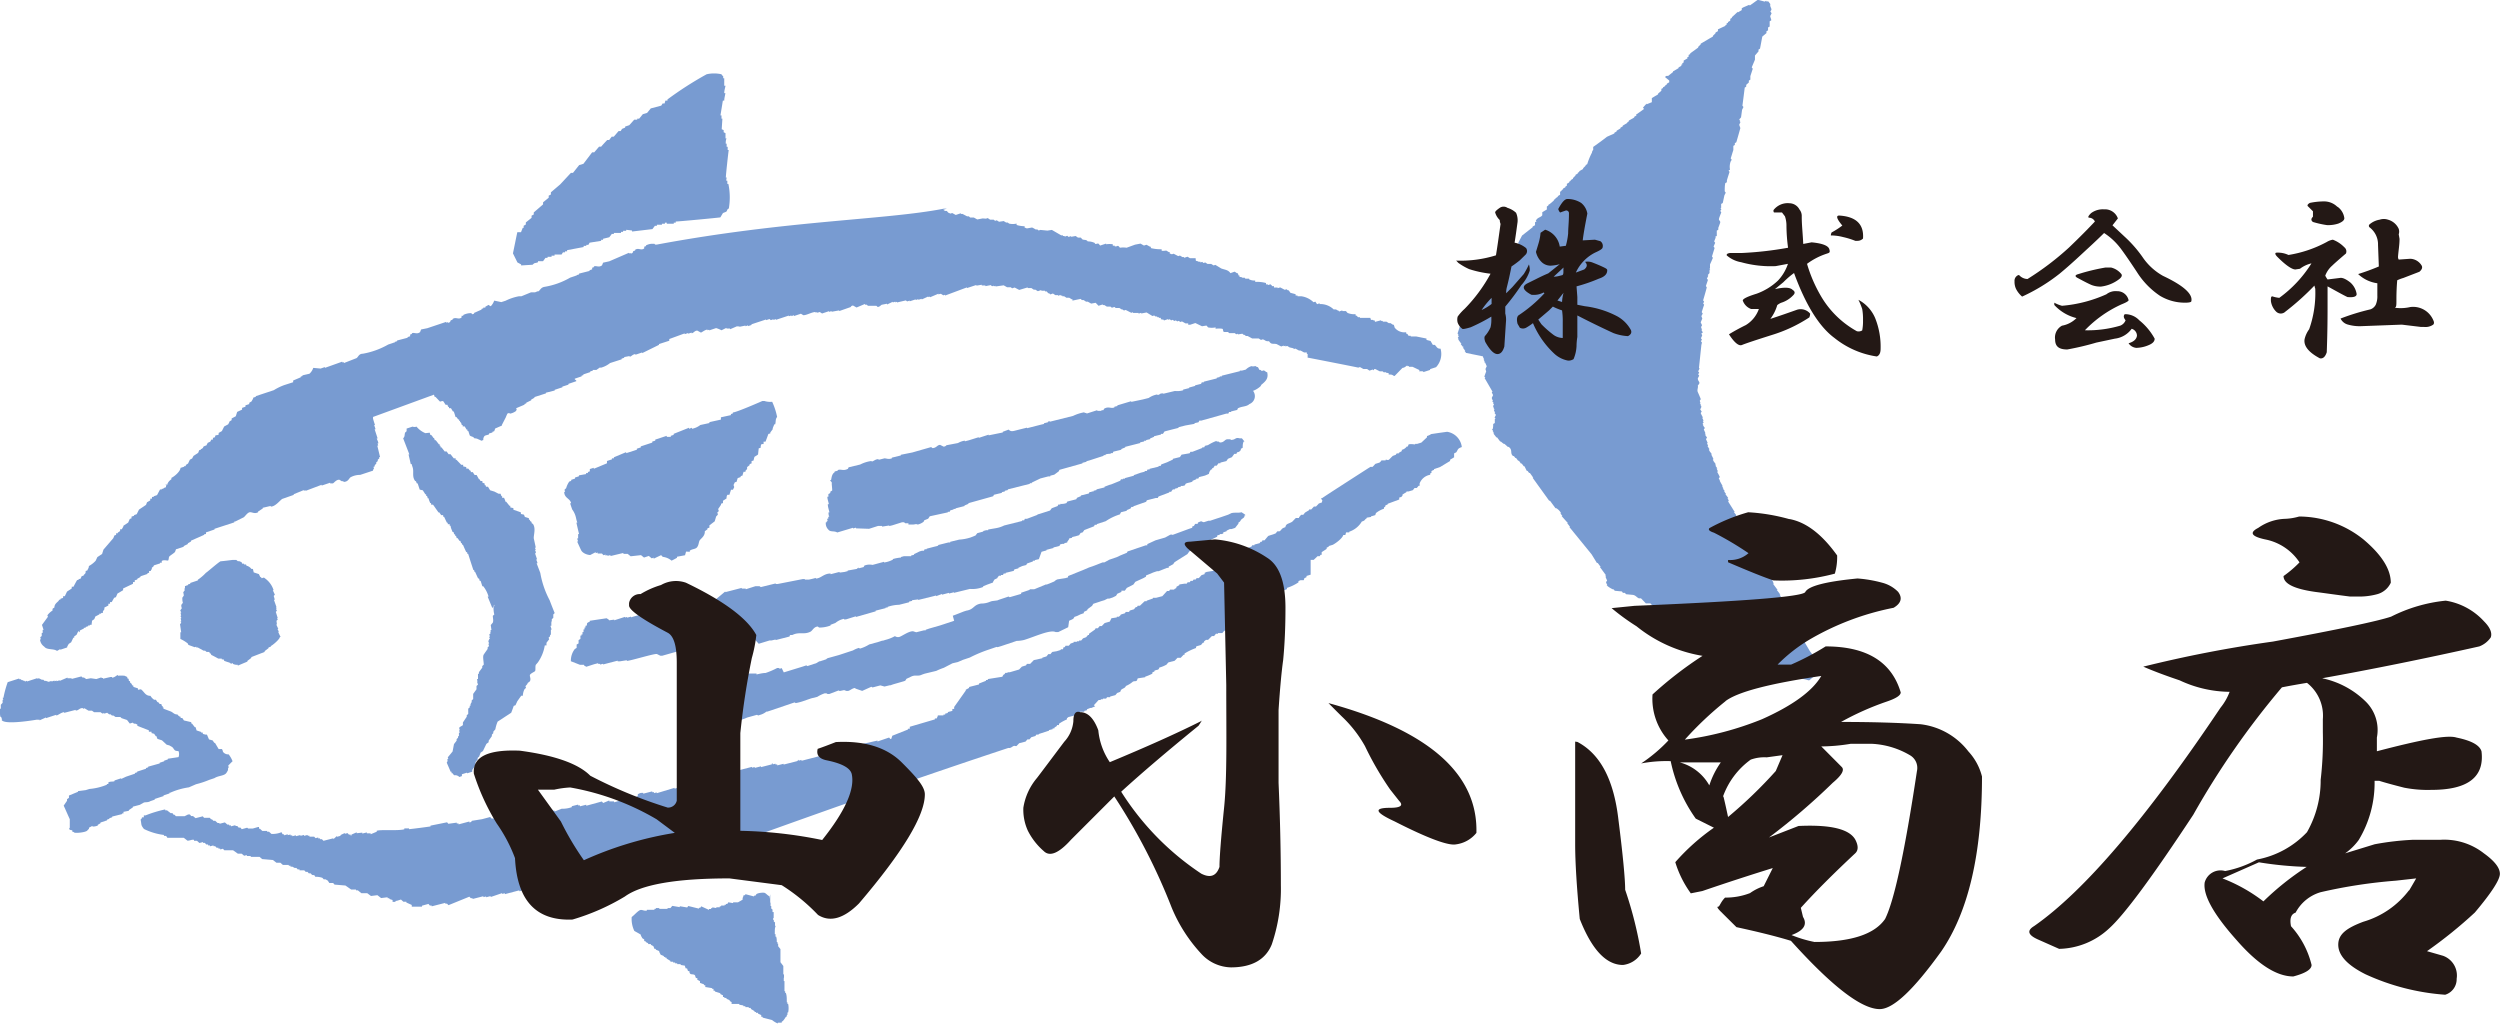 <svg id="レイヤー_1" data-name="レイヤー 1" xmlns="http://www.w3.org/2000/svg" viewBox="0 0 217.47 89.58"><defs><style>.cls-1{fill:#789bd1;fill-rule:evenodd;}.cls-2{fill:#231815;}</style></defs><path class="cls-1" d="M12.18,70l.3-.17a.08.08,0,0,0,0,0c.13-.08.39,0,.6-.14l0,0,.38-.13s0,0,0-.06l.77-.25a.14.14,0,0,1,0-.06l.51-.17s0,0,0-.06l.06,0a6.15,6.15,0,0,1,1.63-.47l.62-.27a7.7,7.7,0,0,0,1.15-.38l.45-.15s0,0,0,0c.37-.24.88-.18,1.06-.48s.1-.17.14-.44l.06,0-.06-.17c.13-.13.25-.26.38-.38a2.32,2.32,0,0,0-.34-.6.56.56,0,0,1-.5-.23c0-.08-.05-.16-.08-.23l-.29,0-.32-.54-.06,0-.14-.21-.32-.09L18,63.9l-.13,0s0,0,0,0l-.23-.06a.36.36,0,0,0,0-.11l-.14,0s0,0,0-.06l-.4-.13-.09-.29-.07,0-.24-.31-.06,0a.42.42,0,0,1,0-.12L16,62.67l-.14-.21-.15,0,0-.12-.06,0a.47.47,0,0,1-.21-.19c-.3,0-.36-.16-.58-.26l-.64-.24a.56.56,0,0,1,0-.12l-.07,0a.49.49,0,0,0,0-.11l-.06,0-.06-.18h-.14a1,1,0,0,0-.13-.16l-.06,0-.14-.21-.15,0a1,1,0,0,1-.32-.34c-.46,0-.53-.35-.83-.57L12,60l0-.12-.4-.13a.76.76,0,0,0,0-.11l-.06,0a1.64,1.64,0,0,1-.14-.22l-.07,0c0-.06,0-.12-.05-.18l-.07,0c0-.08,0-.15-.07-.23l-.07,0a.56.56,0,0,0,0-.12l-.24-.11a3.7,3.7,0,0,0-.58,0s0,0,0-.06-.28.23-.5.23l0-.06-.13,0,0,0-.66.15s0,0,0-.06l-.13,0,0-.06-.45.15L7.9,59l-.4.07-.19-.13-.13,0-.1-.1-.85.22,0-.06-.13,0L6,59l-.13,0s0,0,0-.06l-.68.29,0-.06-.26.09s0,0,0-.06l-.19.06a.14.14,0,0,1,0-.06l-.26.09a.14.14,0,0,0,0-.06l-.25.08L4,59.23l-.13,0-.1-.1-.13,0L3.38,59l-.13.05s0,0,0-.06l-.9.29a.14.14,0,0,0,0-.06l-.19.07,0-.06-.13,0s0,0,0-.06l-.13,0-.11-.09-.12,0,0-.06-1,.32A8.91,8.91,0,0,0,.3,60.7l-.07,0,.06.17-.06,0a2.26,2.26,0,0,0,0,.26l-.16.18c0,.1,0,.21,0,.31l-.11.1a1.21,1.21,0,0,1,0,.18L0,62c0,.12,0,.25.05.37l.06,0c0,.08.06.16.08.23l-.06,0c.17.52,3.06,0,3.1,0a.52.52,0,0,0,.21,0l0,.06L4,62.41l0,.06.7-.23,0,0,.19-.06a.14.14,0,0,1,0,.06c.14,0,.43-.27.69-.29l0,.06,1-.26s0,0,0,.06c.28,0,.32-.24.64-.21a.14.14,0,0,0,0,.06l.13-.05.35.21H8l.18.13.56,0,.18.13L9,62l0,.06.13,0,0,0,.19-.06.18.14.13,0,.1.1.13,0,.19.13h.42l.1.1.48.16.24.31.26-.08.1.09.13,0,.17.08a.76.76,0,0,0,0,.11l1,.39,0,.12.23,0a.56.56,0,0,1,0,.12l.23.06.14.21.07,0c0,.07.05.15.07.23l.4.13.41.38.23.06L15,65c.23.27.14.31.53.34a.74.74,0,0,1,0,.52L14.6,66s0,0,0,.06l-.32.11s0,0,0,.05l-.39.13,0,.06-1,.28a.14.14,0,0,0,0,.06l-.19.06s0,0,0,.06l-.77.25a.14.14,0,0,1,0,.06l-.19.06s0,0,0,.06l-.77.26-.43.2s0,0,0-.06l-.58.19a.14.14,0,0,1,0,.06c-.13.07-.35,0-.53.11a.68.68,0,0,0,0,.14l-.13,0a.14.14,0,0,0,0,.06,5.09,5.09,0,0,1-1.52.37l-.32.1s0,0,0,0l-.68.09a.14.14,0,0,1,0,.06L6,69.2a1.34,1.34,0,0,0,0,.2l-.17.12,0,.14-.29.42c.18.39.35.79.53,1.18l0,.79L6,72l.06.18.23.05,0,.12s.1,0,.17.07,1,0,1.14-.18.14-.06.14-.24l.3-.16s0,0,0,.06a1.06,1.06,0,0,0,.47-.09.14.14,0,0,1,0-.06l.23-.14s0,0,0-.06l.57-.19a.14.14,0,0,0,0-.06l.2-.07a.08.08,0,0,1,0-.05l.25-.09s0,0,0-.06l.85-.21s0,0,0-.06l.13,0s0-.09,0-.14l.47-.09s0,0,0-.06l.35-.24s0,0,0-.06L12.2,70S12.19,70,12.18,70Z"/><path class="cls-1" d="M124.81,30h-.17l-.2-.34-.35-.09a.56.56,0,0,1,0-.12l-.89-.18-.48,0a.14.14,0,0,1,0-.06h-.17c-.17-.11,0-.14-.23-.19l0-.12a1.08,1.08,0,0,1-1-.4,1.83,1.83,0,0,0-.08-.25l-.07,0-.21-.14-.15,0-.21-.13-.32,0a.14.14,0,0,0,0-.06l-.14,0,0-.06L119.6,28s0-.08,0-.12l-.08,0c-.13-.05-.06-.07-.26-.05l-.06-.18-.9,0s0,0,0-.06h-.17c-.15-.09.06-.09-.21-.14l0-.12a1.52,1.52,0,0,1-.7-.11l-.14-.16-.31,0a.14.14,0,0,1,0-.06l-.3.1s0,0,0-.06c-.24-.06-.15-.15-.45-.12a1.68,1.68,0,0,0-1.23-.47.64.64,0,0,0,0-.07l-.22.08-.15-.22-.16.05a1.9,1.9,0,0,0-1.07-.52l-.32,0s0,0,0-.06h-.17a.56.56,0,0,0,0-.12l-.45-.12a1.77,1.77,0,0,0-.16-.22l-.07,0-.11-.09-.15.05-.4-.21-.22.07a.14.14,0,0,1,0-.06l-.32,0,0-.12h-.17c0-.06-.09-.11-.13-.16l-.23.07a.14.14,0,0,0,0-.06h-.16a.56.56,0,0,1,0-.12,3.09,3.09,0,0,0-.94-.1.56.56,0,0,1,0-.12,1,1,0,0,1-.53-.1s0,0,0-.06l-.32,0-.11-.1-.15.05s0,0,0-.06l-.26-.05a.56.56,0,0,1,0-.12l-.08,0-.06-.19-.07,0-.21-.14-.37.13c-.19-.3-.5-.29-.8-.41l-.51-.31-.15.05-.21-.13-.32,0-.2-.13-.15.05-.11-.1-.16.05s0,0,0-.06l-.15,0s-.09-.06-.19-.07-.05-.16-.08-.24l-.49,0-.21-.13-.3.1s0,0,0-.07l-.15,0-.21-.13-.15.05-.4-.21-.15.05-.19-.07,0-.12-.08,0-.21-.13c-.1,0-.33.05-.41,0a.56.56,0,0,1,0-.12,3.43,3.43,0,0,1-.94-.1s0-.08,0-.12l-.07,0-.31-.17-.22.07-.3-.17-.47.09L98,21.55a1.87,1.87,0,0,0-.58,0c-.23-.31-.18-.07-.45-.12a.14.14,0,0,1,0-.06h-.17l0-.12a1.85,1.85,0,0,0-.58,0s0,0,0-.06l-.52.17-.14-.16c-.1-.05-.18.06-.32,0a.14.14,0,0,0,0-.06,1.35,1.35,0,0,0-.62-.14c-.14-.19-.27-.09-.47-.18l-.13-.15h-.25l-.2-.14-.4.07a.11.11,0,0,0,0-.06l-.22.07-.11-.1-.23.08a.08.08,0,0,0,0-.06l-.15,0a.14.14,0,0,0,0-.06l-.15,0-.81-.47-.39.06L90.5,20l-.15.05-.11-.09-.15,0a3.07,3.07,0,0,0-.31-.17l-.46.08a.87.87,0,0,0-.19-.07s0-.08,0-.12a2.5,2.5,0,0,1-.7-.11.56.56,0,0,0,0-.12,1.43,1.43,0,0,1-.65,0l-.12-.09-.14,0-.21-.13-.4.06a1.37,1.37,0,0,1-.2-.13l-.15.05-.12-.1-.31,0-.21-.14-.15.05L85.48,19l-.47.09-.3-.17h-.07l-.25,0-.11-.1-.15,0-.4-.21-.15,0a.14.14,0,0,0,0-.06l-.44.15-.31-.17-.15.05-.19-.08-.13-.15-.15,0-.16-.1.32-.1h-.26c-5.13,1-13.6,1-25,3.13l-.11,0a.46.46,0,0,1-.07-.07h-.29a1.19,1.19,0,0,0-.45.14.14.14,0,0,1,0,.06l-.15.05,0,.15c-.3.22-.47-.09-.79.12a.14.14,0,0,1,0,.06l-.15.05c-.07.07,0,.19-.25.22l0-.06-.14.05,0-.06L53,22.73l-.54.12-.09.23c-.28.22-.5,0-.71.1a.14.14,0,0,1,0,.06l-.15.05,0,.14-.23.08a.14.14,0,0,1,0,.06l-.91.23a.64.64,0,0,0,0,.07l-.23.07a.14.14,0,0,1,0,.06c-.1,0,0-.06-.09,0l-.45.15a6.6,6.6,0,0,1-2.22.8c-.33.05-.38.28-.54.39l-.08,0h0l-.22.09c-.13,0-.25,0-.35,0l-.83.34-.06,0c-.13,0-.15,0-.15,0a4.41,4.41,0,0,0-1.17.39h0l-.37.12-.62-.13a1.35,1.35,0,0,1-.3.49.76.76,0,0,1-.19-.12l-.28.16v.08l-.18,0s0,0,0,.06l-.15.05,0,.06-.65.29,0,.06-.14.06-.11-.1a1.46,1.46,0,0,0-.69.16.19.19,0,0,0,0,.07l-.15,0a.83.83,0,0,1,0,.15c-.29.22-.47-.08-.78.13,0,0,0,0,0,.06l-.15.05c-.07.06,0,.19-.26.22,0,0,0,0,0-.06l-.15.05a.64.64,0,0,0,0-.07l-1.64.55-.54.11-.09.23c-.28.22-.5,0-.71.1a.14.14,0,0,0,0,.06l-.15.05a.83.83,0,0,0,0,.15l-.22.07a.14.14,0,0,0,0,.06l-.92.24a.14.14,0,0,1,0,.06l-.22.07,0,.07c-.11,0,0-.06-.1,0l-.45.15a6.85,6.85,0,0,1-2.21.8c-.34,0-.39.27-.54.38l-1.1.43s0,0,0-.06l-.15,0a.14.14,0,0,0,0-.06L28.26,32a.19.19,0,0,0,0-.07l-.37.13L27.25,32a1.18,1.18,0,0,1-.33.51l-.61.14s0,0,0,.06l-.15.05,0,.06-.66.28,0,.15-.75.24a4.74,4.74,0,0,0-.93.45l-1.57.52,0,.06-.22.07c0,.11-.1.21-.14.32l-.21.13,0,.11-.33.11a.53.53,0,0,1,0,.12l-.29.1a.83.83,0,0,0,0,.15l-.43.2-.12.38-.36.19,0,.15a1.37,1.37,0,0,0-.2.13c0,.08-.07.16-.1.23l-.35.19-.2.4-.28.16,0,.15-.15.05v0l-.11,0a1.17,1.17,0,0,0-.05.11h0v0a.14.14,0,0,0,0,.06l-.19.06a.83.83,0,0,1,0,.15l-.14,0-.09.18-.22.1-.12.23a.66.66,0,0,0-.28.13.14.14,0,0,1,0,.06.69.69,0,0,1-.13.11l0,0-.06,0s0,0,0,.06l-.15.05-.09.23-.41.27-.12.23a.78.78,0,0,0-.2.11l-.15.32-.2.13,0,.1s0,0,0,0l-.14,0a.17.17,0,0,1,0,.05l-.32.1c0,.28-.48.72-.79.87l0,.12-.07.05h0a1,1,0,0,0-.22.24.14.14,0,0,0,0,.06l-.28.16v0l.3-.1h0l-.2.14c0,.05,0,.1,0,.14l-.22.08,0,.06-.15,0,0,.06-.15,0-.26.49-.29.1a.14.14,0,0,0,0,.06l-.15,0s0,.1,0,.15l-.15,0,0,.15-.28.16-.09.23-.61.41-.2.4-.23.08a.14.14,0,0,1,0,.06l-.22.07s0,.1,0,.15l-.15.05-.14.32-.41.27c0,.1-.1.21-.14.31l-.15,0a.83.83,0,0,0,0,.15l-.2.14,0,.06-.15,0a1,1,0,0,1,0,.14l-.15.05-.09.23L9,47.81l-.12.38-.41.27-.15.32a2.28,2.28,0,0,1-.59.46c0,.19-.08.22-.13.38l-.15.05c0,.19,0,.19-.14.32s0,0,0,.06l-.22.08c0,.07-.07.15-.1.23l-.14,0,0,.06-.15.05c-.11.19-.21.38-.31.57l-.15,0a.83.83,0,0,1,0,.15l-.41.27-.19.4-.15,0a.83.83,0,0,0,0,.15l-.22.07a.14.14,0,0,0,0,.06l-.15.05a.14.14,0,0,0,0,.06c-.22.21-.38.31-.39.6-.19.12-.16.08-.16.26a1.53,1.53,0,0,0-.45.42l.05.12-.52.71c.05.14.09.29.14.43l-.08,0a2.44,2.44,0,0,1,0,.27l-.08,0c0,.09,0,.18,0,.27a.69.69,0,0,0-.13.11l.06.18-.08,0a.84.84,0,0,0,.37.63c.23.31.8.15,1.11.37a2.86,2.86,0,0,0,.28-.16l0,.06.6-.2c0-.1.09-.21.14-.31l.21-.14.19-.4.08,0,0-.12.2-.13.15-.32L6.94,55l0-.15.36-.18a.14.14,0,0,1,0-.06l.15,0a.19.19,0,0,1,0-.07l.22-.07,0-.06.15,0,0-.06.15,0,0-.06L8,54.07,8,54l.2-.14a1.57,1.57,0,0,0,.09-.23l.36-.19,0-.06.15,0a.14.14,0,0,1,0-.06l.15,0,0-.14L9.08,53s0-.1,0-.15l.35-.18a.83.83,0,0,1,0-.15l.14,0a.83.83,0,0,0,0-.15l.15,0L9.93,52l.15-.05c.05-.1.09-.21.14-.32l.49-.29,0-.15.86-.41,0-.15.15,0c0-.05,0-.1,0-.15l.22-.07,0-.06.28-.16,0-.06.6-.2s0,0,0-.06l.15-.05,0-.15.15,0a.14.14,0,0,0,0-.06c.09-.12.09-.06.09-.23.2-.12.15-.17.18-.2l.53-.17a.14.14,0,0,1,0-.06l.15,0,0-.15c.19-.14.52,0,.56-.05s.05-.19.07-.29.35-.27.52-.44l.09-.24.67-.22a.14.14,0,0,0,0-.06l.36-.18s0,0,0-.06l.28-.16a.14.14,0,0,1,0-.07l1.15-.51a.14.14,0,0,0,0-.06l.15,0a.83.83,0,0,1,0-.15l.74-.25a.14.14,0,0,0,0-.06l1.72-.56,0-.07.07,0L21.2,45c.11-.07.32-.41.52-.44s.42.17.73,0c0,0,0,0,0-.06l.41-.27a.14.14,0,0,1,0-.06l.69-.16,0,.06c.4,0,.79-.53,1-.67l1-.35,0-.06.88-.36,0,.06.15-.05,0,.06,1.4-.53a.25.25,0,0,0,0,.07l.74-.25s0,0,0,.06h.24c.12-.06.28-.33.56-.32l.21.13.15,0s0,0,0,.06c.41,0,.47-.3.61-.4a1.7,1.7,0,0,1,.84-.21l1.12-.37a.64.64,0,0,1,0-.07c.17-.2,0-.07.07-.29l.08,0a.56.56,0,0,1,0-.12.69.69,0,0,1,.13-.11.93.93,0,0,1,0-.13l.13-.11s0-.08,0-.12l.13-.11a.56.56,0,0,1,0-.12l.07,0-.24-1,.08,0-.06-.19.07,0c0-.14-.09-.29-.14-.43l.08,0-.26-.8.08,0-.12-.37.07,0c-.06-.18-.12-.37-.17-.55l0-.15,5.3-1.94.06.19.07,0,.39.41c.12,0,.22-.1.31,0l.18.28.16,0,.06.18.08,0a.56.56,0,0,0,0,.12l.17,0,.17.28.07,0c.06.16.11.33.16.49l.08,0,.15.21.08,0,0,.12.08,0s0,.08,0,.12l.07,0a2.25,2.25,0,0,1,.08.24l.08,0a.56.56,0,0,0,0,.12h.17l.17.28.07,0a.65.65,0,0,1,0,.13l.08,0,.12.37c.12.13.28.07.41.26.29,0,.32.11.55.16l0,.06.22-.07c0-.16,0-.16.07-.3s.28-.11.43-.2a.64.64,0,0,1,0-.07l.3-.09a.14.14,0,0,1,0-.06l.15-.05.09-.24.58-.25s0,0,0-.06L44,36.3a3.09,3.09,0,0,1,.14-.32.2.2,0,0,1,.24,0,1.28,1.28,0,0,0,.51-.23.14.14,0,0,1,0-.06l.07,0-.06-.18.73-.31,0-.06.15-.05,0-.06.43-.21a.14.14,0,0,1,0-.06l.28-.16,0-.06,1-.32a.14.14,0,0,1,0-.06l.76-.19a.14.14,0,0,0,0-.06l.67-.22a.14.14,0,0,0,0-.06l.53-.17a.14.14,0,0,1,0-.07l.15-.05,0,0,.53-.18a.14.14,0,0,1,0-.06L50,33a.14.14,0,0,1,0-.06l.59-.2a.14.14,0,0,0,0-.06l.15-.05a.14.14,0,0,0,0-.06l.6-.2,0-.06.23-.07a.14.14,0,0,1,0-.06l.31,0,.34-.24,0,.06a2.17,2.17,0,0,0,.85-.42l1-.32a.11.11,0,0,0,0-.06l.23-.08a.14.14,0,0,1,0-.06l.47-.09a.14.14,0,0,0,0,.06c.14,0,.24-.2.5-.23a.14.14,0,0,0,0,.06l.59-.2a.14.14,0,0,1,0,.06L57.32,30a.14.14,0,0,0,0-.07l.9-.29,0-.15L59.56,29s0,.05,0,.07l.3-.1,0,.06.3-.1a.14.14,0,0,1,0,.06c.17,0,.26-.24.5-.23l.31.17c.07,0,.35-.25.57-.26a.14.14,0,0,1,0,.06l.15-.05a.14.14,0,0,1,0,.06l.6-.2a2.25,2.25,0,0,1,.47.19l.43-.21s0,0,0,.06l.32,0a.14.14,0,0,0,0,.06l.65-.28s0,0,0,.06l.15-.05a.14.14,0,0,0,0,.06l.54-.11s0,0,0,.06l.22-.08a.25.25,0,0,1,0,.07l.3-.1s0,0,0-.06l1.27-.42a.14.14,0,0,0,0,.06l.3-.1.11.1.23-.08a.14.14,0,0,0,0,.06l.22-.07s0,0,0,.06l1.12-.37s0,0,0,.06l.22-.07a.14.14,0,0,1,0,.06l.23-.08s0,.05,0,.07l.6-.2.21.13c.31,0,.72-.27,1.06-.28l0,.06.14-.05a.14.14,0,0,1,0,.06l.23-.07.2.13.6-.2a.14.14,0,0,1,0,.06l.23-.07a.14.14,0,0,0,0,.06L73,27s0,0,0,.06l1-.35a.22.22,0,0,1,.21-.13l.3.17.73-.31s0,0,0,.06l.15,0,.11.1.73,0a.52.52,0,0,1,.11.1c.19,0,.27-.15.36-.19l.46-.09,0,.07.5-.24,0,.06.22-.07s0,0,0,.06l.15-.05s0,0,0,.06l.77-.18.11.09.22-.07a.14.14,0,0,1,0,.06l.53-.17,0,.06.22-.08s0,0,0,.06l.3-.09a.14.14,0,0,0,0,.06l.57-.26a.14.14,0,0,1,0,.06l.15-.05a.14.14,0,0,1,0,.06l.73-.31s0,.05,0,.06l.16-.05.06,0,.21.13.15-.05a.25.25,0,0,1,0,.07L84.11,25a.14.14,0,0,1,0,.06l.82-.27a.14.14,0,0,1,0,.06l.47-.08s0,0,0,.06l.32,0a.14.14,0,0,0,0,.06l.47-.09a.52.52,0,0,0,.11.1l.15-.05s0,0,0,.06l.15-.05a.14.14,0,0,0,0,.06l.71-.1.3.17.32,0,.11.09.22-.07.4.21L89.4,25a.14.14,0,0,0,0,.06l.32,0,.21.14.14,0,.21.13.3-.1s0,0,0,.06l.32,0s0,0,0,.06l.15,0s.09.1.13.16l.08,0,.11.1.22-.08.21.14h.24l0,.06.22-.08s0,0,0,.06l.15,0a.11.11,0,0,0,0,.06l.15,0a1.37,1.37,0,0,1,.2.13h.25l.21.13.07,0a.56.56,0,0,1,0,.12L94,26l.11.1.15,0,.21.14.15,0,.3.17.39-.07.25.26.37-.12,0,.06.14,0,.21.13.32,0,.12.1.22-.07.11.09.32,0,.21.13.07,0,.12.09.15-.05.49.25.15-.05s0,0,0,.06l.48,0,0,.06.23-.07s0,0,0,.06l.47-.09.51.31.15-.05.11.09.15,0s0,0,0,.06l.15,0a.14.14,0,0,0,0,.06h.17a.56.56,0,0,0,0,.12l.26.05s0,0,0,.06l.37-.12a.14.14,0,0,1,0,.06l.15-.05.11.1.15-.05.12.1.15-.05.11.09.15-.05.11.1.16-.05.3.17h.24l0,.12c.15,0,.17,0,.17,0l.45-.15.58.28.39-.06.14.16a1.59,1.59,0,0,0,.65,0,.56.56,0,0,1,0,.12,1.9,1.9,0,0,1,.59,0c.12.08,0,.24.17.28l.32,0,.11.1.49,0,.11.1.15-.05s0,0,0,.06l.39-.06.12.1.07,0,.12.1.15,0,.39.21.57,0,.2.13.15-.05c.23.05.21.19.55.16.21.32.32.18.66.25l.4.21.22-.08s0,0,0,.06l.15-.05a.64.64,0,0,1,0,.07l.15-.05.21.13.35.08a.14.14,0,0,1,0,.07l.15-.05.31.17.14,0,.31.17.24,0,0,.13.07,0,0,.33.07,0s4.32.84,4.33.86l.15-.05.3.17.32,0,.21.14.3-.1a.14.14,0,0,0,0,.06l.07,0s0-.11.13-.1l.39.2h.25l.12.1.14-.05a.14.14,0,0,1,0,.06l.27.05a.56.56,0,0,0,0,.12c.25,0,.28,0,.45.12l.07,0L122,32c.19,0,.35-.19.42-.21l0,.06.14,0a.11.11,0,0,1,0,.06l.32,0,.59.28a.56.56,0,0,0,0,.12.93.93,0,0,1,.34,0,.14.14,0,0,0,0,.06l.59-.19a.19.19,0,0,0,0-.07l.52-.17a1.68,1.68,0,0,0,.39-1.61C125,30.34,125,30.18,124.81,30Z"/><path class="cls-1" d="M125.88,37.56l-.65.09a.09.09,0,0,0,0,0l-.74.11a.07.07,0,0,0,0,0,1.21,1.21,0,0,1-.36.17s0,.07,0,.11l-.49.46-.36.11v0l-.18,0a.43.43,0,0,0,0,.05c-.09,0-.37-.06-.57,0a1.34,1.34,0,0,1-.07.18h-.09a.73.73,0,0,1-.43.29s0,.07,0,.11l-.26.15a.43.43,0,0,0,0,.05l-.18,0a.83.83,0,0,0-.08.12l-.27.1-.33.33c-.15.06-.15,0-.19,0h-.1a.13.13,0,0,1,0,.06l-.37,0c0,.06-.1.13-.16.19l-.36.11-.24.26-.19,0S115,43.31,115,43.34l-.09,0,.14.25H115a.36.36,0,0,0,0,.11l-.28.1c-.07.09-.16.17-.24.26l-.18,0-.24.26-.19,0a.13.13,0,0,0,0,.06l-.35.21-.15.19-.19,0a.07.07,0,0,0,0,0L113,45s0,0,0,.06l-.28,0-.32.33c-.34.2-.52.14-.59.47-.39.12-.29.22-.51.36l-.19,0a1.46,1.46,0,0,1-.16.19l-.63.21L110,47l-.19,0s0,.08-.07.13h-.09a.83.83,0,0,1-.08.12l-.45.12s0,0,0,.06l-.19,0-.07.12-.54.19-.08.12-.36.11c-.13.09,0,.17,0,.29a2.63,2.63,0,0,1-.62.26s0,.07,0,.11a2.08,2.08,0,0,0-.72.27,1.34,1.34,0,0,1-.07.18l-.45.12-.49.46-.57.09s0,0-.17.08c0,0,0,.07,0,.11l-.27.09-.24.26-.19,0-.08.12-.18,0-.08.12-.18,0-.08.12-.18,0-.08.12-.18,0v0l-.46.07a.13.13,0,0,0,0,.06l-.26.15s0,.07,0,.1l-.18.09a.43.43,0,0,1,0,.05l-.19,0a.07.07,0,0,1,0,0l-.18,0-.08.12-.18,0-.41.45-.54.14a.11.11,0,0,0,0,0l-.28,0v.06l-.54.19a.09.09,0,0,1,0,.05l-.18,0-.41.39-.19,0-.07.12-.1,0-.16.19-.36.11-.07.12-.28,0-.08.12-.36.11c0,.07-.11.13-.16.19l-.18,0a.13.13,0,0,0,0,.06l-.47.07-.14.29-.45.13-.25.26-.18,0-.16.19-.19,0-.07.12-.51.36s0,.07,0,.11h-.09l-.16.19-.27.1-.16.19-.18,0a.13.13,0,0,0,0,.06l-.19,0a.43.43,0,0,1,0,.05l-.28,0v.06l-.27.09a1.46,1.46,0,0,1-.16.19l-.28,0-.07.13h-.1l-.06.18-.19,0a.13.13,0,0,1,0,.06l-.36.11a.43.43,0,0,0,0,0l-.37.06a1.46,1.46,0,0,0-.16.19l-.19,0-.16.2-.36.11a.43.43,0,0,1,0,.05l-.74.16-.32.33-.28,0-.08.13-.36.11-.24.25-.82.24a.43.43,0,0,1,0,0l-.19,0a.09.09,0,0,1,0,.05l-.19,0a.75.75,0,0,1-.07.12c-.08,0-.14.12-.19.22l-1.26.2a.24.24,0,0,0,0,.08l-.16,0a.19.19,0,0,0,0,.07l-.61.24s0,0,0,.08l-.86.22s0,0,0,.08l-.29.16s0,0,0,.07L83,61.5s0,.11,0,.17l-.16,0a.85.85,0,0,1,0,.17l-.39.1s0,.05,0,.08l-.23.06s0,.05,0,.08l-.15,0a.19.19,0,0,0,0,.07l-.49,0c0,.09-.07.18-.1.27l-.16,0a.19.19,0,0,1,0,.08l-2.18.64c0,.06,0,.12,0,.17l-.16,0s0,0,0,.07L77.62,64l-.09.27c-.11.06-.14-.11-.2-.11l-1,.34s0,0,0-.08L75,64.72a.21.21,0,0,0-.25,0,.24.24,0,0,0,0,.08l-.24.06s0,0,0,.07l-.16,0a1.36,1.36,0,0,1,0,.17l-.45.2a.19.19,0,0,1,0,.07l-2.14.48s0-.06,0-.08l-.16,0s0,0,0-.08l-1.88.49a.24.24,0,0,1,0-.08l-.24.07s0-.06,0-.08-.12.11-.14.12l-1.18.3a.19.19,0,0,0,0-.07l-.55.14a.24.24,0,0,0,0-.08l-.15,0a.19.19,0,0,1,0-.07l-.24.06a.24.24,0,0,0,0-.08l-.08,0a.24.24,0,0,1,0,.08l-.94.24s0,0,0-.07l-.55.14a.24.24,0,0,0,0-.08l-.24.06s0,0,0-.07l-1.81.46s0,0,0-.07l-1.46.54a.19.19,0,0,1,0,.07l-1.27.25-2.19.65,0-.08L57.13,69a.19.19,0,0,1,0-.07l-.24.06a.24.24,0,0,0,0-.08l-.15,0a.19.19,0,0,1,0-.07l-.79.2s0,0,0-.07c-.26,0-.24,0-.47.12,0,.05,0,.1,0,.15-.15.09-.07,0-.14.12-.31,0-.32,0-.47-.21l-.45.2c0,.06,0,.12,0,.17l-1,.27a.24.24,0,0,1,0-.08H53a.24.24,0,0,0,0-.08l-.53.22-.12-.13L51,70.09A.19.19,0,0,1,51,70l-.55.14s0,0,0-.08l-.16,0s0-.05,0-.07l-.55.14s0,0,0,.08a2.32,2.32,0,0,1-.88.14l-.61.24a.19.19,0,0,1,0-.07l-.16,0s0-.05,0-.08l-1.34.35c-.15,0-.35.27-.61.23L46,71l-.16,0s0,0,0-.07l-.61.24s0,0,0-.08h-.33a.19.19,0,0,1,0-.07l-.4.1a.19.19,0,0,1,0,.08l-.49,0c-.09-.14,0-.07-.12-.13-.35-.19-.72.19-1.13.13l-.12-.13-.71.19-.88.14a.23.23,0,0,1-.22.14s0,0,0-.08l-.94.25a.24.24,0,0,1,0-.08l-.16,0s0,0,0-.07l-.73.1-.11-.13-1.44.29a.64.64,0,0,0,0,.07c-.62.09-1.24.17-1.87.24a.19.19,0,0,0,0-.07l-.41,0a.24.24,0,0,1,0,.08c-.6.15-2.06,0-2.4.13a.24.24,0,0,1,0,.08l-.53.22a.24.24,0,0,0,0-.08h-.33s0,0,0-.08l-.39.1a.19.19,0,0,1,0-.08l-.49.05a.19.19,0,0,1,0-.08l-.46.2a.24.24,0,0,1,0,.08l-.07,0,0-.08-.15,0-.12-.13-.23.06a.19.19,0,0,1,0-.07l-.38.18s0,0,0,.07l-.31.08a.19.19,0,0,1,0-.07L29,73s0,0,0-.08l-.86.22L28,73l-.16,0s0-.05,0-.07l-.16,0a.24.24,0,0,0,0-.08l-.23.06-.12-.13-.41,0a.24.24,0,0,1,0-.08l-.16,0s0,0,0-.07l-.31.08a.24.24,0,0,1,0-.08l-.32.08a.19.19,0,0,0,0-.07l-.39.1s0,0,0-.08l-.31.08a.19.19,0,0,1,0-.07l-.16,0s0,0,0-.08l-.24.06s0,0,0-.08l-.32.09a.24.24,0,0,0,0-.08c-.15,0-.12,0-.22-.19a2,2,0,0,1-.88.15l-.21-.19-.16,0a.19.19,0,0,1,0-.07l-.42,0-.21-.19-.08,0a.83.83,0,0,0,0-.15l-.08,0L22,72.07l-.41,0L21.5,72l-.47.13a1.34,1.34,0,0,1-.11-.14l-.16,0-.12-.14-.16,0a.19.19,0,0,0,0-.07l-.39.1s0-.05,0-.08l-.16,0a.19.19,0,0,0,0-.07l-.15,0-.22-.19-.47.12s0-.05,0-.07l-.16,0-.21-.19-.16,0-.12-.13-.08,0-.11-.13-.5,0-.11-.13-.63.16-.22-.18-.16,0-.11-.14-.16,0L16.06,71l-.76,0-.12-.13-.08,0L15,70.73l-.16,0-.31-.24-.16,0a.24.24,0,0,0,0-.08,10.53,10.53,0,0,0-1.71.52l-.15,0s0,.11,0,.17l-.16,0s0,.12-.12.19c.1.48,0,.45.29.82a5.38,5.38,0,0,0,1.74.52s0,.06,0,.08c.23,0,.19,0,.3.17l1.43,0,.32.25c.21,0,.39-.12.57-.07a.24.24,0,0,0,0,.08h.25l.22.19.31-.08,0,.07.16,0,.12.14.16,0s0,0,0,.08l.16,0s0,0,0,.08l.31-.08,0,.07.15,0,.12.13.16,0s0,.05,0,.08l.15,0a.19.19,0,0,1,0,.07,2.1,2.1,0,0,0,.24-.06l.12.13.76,0,.42.3h.33l.22.18.23-.06s0,0,0,.08h.34s0,.05,0,.08l.77,0,.22.19.94.08.31.24h.34l.22.19.51,0a.19.19,0,0,0,0,.07l.15,0s0,0,0,.08l.16,0,.2.11.15,0,.12.13.16,0a.24.24,0,0,0,0,.08l.41,0,.12.13.16,0,.11.13.16,0,.12.13c.24.09.11-.11.29.17a1.73,1.73,0,0,1,.61.09l.12.13.16,0,.19.11.14.21h.33l.12.14.95.08.5.35.42,0a.19.19,0,0,0,0,.07l.16,0,.31.25.51,0,.32.24.56-.07.32.25.57-.07a.24.24,0,0,0,0,.08l.15,0a.19.19,0,0,1,0,.07l.28.09s0,.11,0,.16h.25a.24.24,0,0,0,0-.08c.16,0,.32-.08.48-.12l.21.19.26,0a.19.19,0,0,0,0,.07l.47.21a.83.83,0,0,0,0,.15l.84,0c.12,0,0,0,.06-.09l.55-.15.12.14.16,0s0,.05,0,.07l1.18-.3a.19.19,0,0,1,0,.07l.16,0,.12.13L40.83,78l.12.13.16,0a.19.19,0,0,0,0,.07l.94-.24s0,0,0,.08l.24-.06a.19.19,0,0,0,0,.07l.39-.1s0,0,0,.08l1-.34s0,0,0,.07l.24-.06a.24.24,0,0,0,0,.08l1.25-.33a.24.24,0,0,1,0,.08l.79-.2s0,0,0,.07l.16,0a1.42,1.42,0,0,0,.12.13l.39-.1a.24.24,0,0,0,0,.08l.39-.1s0,0,0,.07l.24-.06s0,.05,0,.08l.32-.08s0,.05,0,.07l.76-.28a.24.24,0,0,1,0,.08h.34s0,.05,0,.08l.31-.08a.19.19,0,0,1,0,.08l1.1-.29c.08,0,.07.21.36.07a.19.19,0,0,1,0-.07l1.1-.29a.31.31,0,0,0,0,.08l.23-.06a.19.19,0,0,1,0,.07l.32-.08a.31.31,0,0,0,0,.08l1.1-.29a.24.24,0,0,0,0,.08l.31-.09a.31.31,0,0,1,0,.08l.71-.18s0,0,0,.08l.16,0,.2.18c11-4,22-8,33.14-11.68.28.06.39-.26.61-.16l.09,0,.24-.25.55-.14.16-.19.18,0,.16-.19.36-.11.08-.12.18,0,.06-.06.86-.28v-.05l.32-.08a.19.19,0,0,1,0-.07l.15,0a.19.19,0,0,0,0-.07l.22-.14a.22.22,0,0,1,0-.08l.18,0s0-.07,0-.11a3.68,3.68,0,0,1,.69-.38s0-.07,0-.11a.38.38,0,0,0,.12-.09l.38-.1a0,0,0,0,1,0,0l.22-.06.24-.26.19,0,0-.05.21,0v0h0l0,0,.15,0a.19.19,0,0,1,0-.07l.23-.06a.24.24,0,0,0,0-.08l.3-.12.09,0h0l.33-.14-.12-.09.42-.46.18,0a.13.13,0,0,0,0-.06l.19,0s0,0,0-.06l.28,0,.08-.12.27,0v-.06l.45-.12.16-.19.27-.1a1.22,1.22,0,0,1,.07-.17c.17-.15.35-.14.42-.34a2.13,2.13,0,0,0,.6-.37.43.43,0,0,0,0,0c.14-.08.27,0,.36-.11l.07-.18.65-.1s0,0,0-.05a3.74,3.74,0,0,0,.62-.26.43.43,0,0,0,0-.11l.18-.08a.13.13,0,0,0,0-.06c.28-.15.34,0,.43-.28a2.59,2.59,0,0,0,.63-.26,1.46,1.46,0,0,1,.16-.19l.54-.14.25-.26.28,0,.24-.26h.09s0-.07,0-.11a4.87,4.87,0,0,1,1-.48.52.52,0,0,0,0-.11c.06-.07.35-.11.45-.17a1.46,1.46,0,0,1,.16-.19l.09,0s0-.07,0-.11l.17-.13.18,0,.33-.33.19,0,.16-.2.18,0a.13.13,0,0,0,0-.06l.38,0a1.46,1.46,0,0,1,.16-.19l.53-.2,0-.21c.11,0,.12-.11.17-.14l.18,0a.13.13,0,0,0,0-.06l.19,0,.07-.12.19,0,.15-.19.37-.11c0-.06.11-.12.16-.19l.19,0c.13-.15.26-.3.4-.44s.59-.35.65-.66l.47-.07.15-.19h.1l0-.16.09,0a.36.36,0,0,0,0-.1l.26-.15v-.06l.18,0,.07-.12.37-.11a.09.09,0,0,1,0-.05,1.43,1.43,0,0,1,.52-.3s0-.07,0-.11a4,4,0,0,0,1-.48s0-.07,0-.11l.18-.08s0,0,0,0l.28,0,.06-.18.18-.08s0-.08,0-.11l.36-.11V48.7l.27,0c.11-.11.23-.21.33-.32l.19,0,.07-.12.1,0c0-.07,0-.15,0-.23l.43-.28a.36.36,0,0,0,0-.11l.18-.08s0,0,0-.06l.36-.11c.32-.17.84-.58.91-.85l.18,0,.06-.23.28,0s0,0,0-.06a2,2,0,0,0,1.09-.88c.34-.11.19-.14.43-.29a.43.43,0,0,0,0-.05l.37-.06s0,0,0-.05l.37-.11.06-.18a2.29,2.29,0,0,1,.7-.38s0-.07,0-.11c.26-.15,0-.06.16-.19l.17-.08v-.05l1-.37a1,1,0,0,1,0-.17c.22-.07.14,0,.26-.15H122s0-.07,0-.11l.35-.22a.09.09,0,0,1,0-.05l.18,0a.07.07,0,0,0,0,0l.37-.11.15-.19.19,0,.16-.19.09,0,0-.21a1.2,1.2,0,0,1,.92-.75l0-.11c.27-.16,0-.09.15-.24l.18-.08s0,0,0-.06l.54-.19.86-.52,0-.11.35-.21c0-.12,0-.23,0-.34l.18-.09c.17-.21.07-.32.49-.46A1.52,1.52,0,0,0,125.88,37.56Z"/><path class="cls-1" d="M15.76,55l-.07,0c0,.2,0,.39,0,.58a3.22,3.22,0,0,1,.64.39l.06.13.55.2.13-.05,0,.07.13,0,.51.28.13,0,.13.11h.23l.06.13.06,0,.06.13c.21.1.41.21.61.32l.3,0,0,.07.16,0,.06.13.55.19a.25.25,0,0,1,0,.07l.2-.07,0,.07a.87.87,0,0,0,.43.08.09.09,0,0,0,0,.07l.83-.35,0-.06.34-.26,0-.07,1.16-.45,0-.07.34-.26,0-.06.2-.07,0-.06c.08,0,.8-.59.78-.78l.07,0a4.54,4.54,0,0,1-.21-.45l.06,0-.12-.25.07,0-.18-.39.06,0L24.05,54l.11-.1-.06-.13.06,0c-.06-.18-.11-.37-.17-.54l.1-.11L24,53l.07,0L24,52.84l.06,0-.23-.66.06,0c0-.11-.05-.23-.08-.34l.1-.11-.18-.39.07,0a2,2,0,0,0-.71-1l-.13-.1-.19.06c-.1-.11,0-.06-.13-.11l-.12-.25-.45-.15L22,49.49l-.13,0a.79.79,0,0,0-.35-.26l-.06,0-.06-.13-.17,0,0-.07-.16,0-.06-.13-.19-.08-.13,0-.13-.11-.36,0s-1,.13-1,.11c-.21.09-1.23,1-1.28,1a4.09,4.09,0,0,1-.71.61l0,.06-.66.22,0,.07-.2.06,0,.07-.13,0,0,.06-.13,0c0,.07,0,.15,0,.23l-.07,0,.06.13-.14.19a2.74,2.74,0,0,1,.05.28,1.27,1.27,0,0,1-.13.19c0,.15,0,.29.05.44l-.14.19c0,.09,0,.19.05.28l-.14.2.09.19-.06,0a2.33,2.33,0,0,0,.05.28l-.07,0a1.76,1.76,0,0,1,.09.2l-.06,0a2.74,2.74,0,0,0,.05.28l-.06,0a.31.31,0,0,0,.06.13l-.11.11Z"/><path class="cls-1" d="M43,52.73l-.07,0c0,.24,0,.48.07.72l-.13.12c0,.18.07.41,0,.59l-.18.21.06.43-.08,0s0,.09.05.14l-.08,0s0,.09.05.13l-.13.12.06.2-.07,0a1.18,1.18,0,0,0,.07.2l-.08,0s0,.09,0,.13l-.08,0,.09.27-.07,0,.06.21-.12.11a.74.74,0,0,0,0,.14c-.11.16-.23.32-.34.49s0,.59,0,.88l-.13.12,0,.14-.29.39,0,.14-.08,0c0,.15,0,.3,0,.46l-.08,0c0,.07,0,.14.07.21l-.08,0,.09.27-.13.12c0,.1,0,.19,0,.29l-.29.4c0,.15,0,.3,0,.45l-.13.12s0,.09,0,.14l-.1.18s0,.09,0,.14l-.07,0c0,.05,0,.09,0,.14a.69.69,0,0,1-.13.11c0,.16,0,.31,0,.46l-.13.12,0,.13-.33.49a1.69,1.69,0,0,0,0,.23c-.07.08-.3.15-.33.26l.06.2-.07,0a1.72,1.72,0,0,0,.07.21l-.08,0c0,.1,0,.2,0,.3l-.08,0a.74.74,0,0,1,0,.14l-.12.11s0,.09,0,.14l-.23.3-.12.64-.42.51.05.14-.08,0c0,.17.05.15-.06.32l.34.79.08,0,0,.13.08,0,.14.18a.52.52,0,0,1,.46.15l.22-.08,0-.16.45-.14,0,.06.45-.14,0-.16.29-.4c0-.1,0-.2,0-.29l.18-.21s0-.09,0-.14l.13-.12.13-.34.2-.14.3-.62.2-.15a.65.65,0,0,1,0-.13l.28-.4a.65.65,0,0,1,0-.13l.12-.12,0-.13.18-.21a3,3,0,0,1,.2-.67L44.47,62c.08-.2.15-.4.22-.6l.15-.05L45,61l.34-.48.14,0a1.34,1.34,0,0,1,.15-.57l.13-.12a.78.78,0,0,1-.05-.14l.18-.21s0,0,0-.06l.2-.15c.11-.2,0-.37,0-.52s.38-.29.45-.37,0-.4.07-.55l.18-.21a3.54,3.54,0,0,0,.6-1.48l.15,0a1.69,1.69,0,0,1,0-.23l.23-.3-.05-.14.13-.12,0-.13.07,0c0-.15,0-.3,0-.45l.07,0-.11-.33.08,0c0-.1,0-.2,0-.3L48,54l0-.14.13-.11c0-.1,0-.2,0-.3l.12-.12c-.15-.37-.3-.75-.44-1.12A8,8,0,0,1,47,49.84L46.68,49l.07,0c0-.11-.07-.22-.11-.34l.08,0-.18-.54.07,0c0-.09,0-.18-.08-.27l.07,0c0-.07-.05-.14-.07-.21l.08,0c-.06-.26-.11-.51-.17-.77s.22-.91-.1-1.32l-.07,0c0-.06-.05-.13-.07-.2l-.07,0-.05-.14-.07,0s0-.09,0-.13l-.36-.11c0-.06-.05-.13-.07-.2l-.27-.06a.74.74,0,0,0,0-.14l-.65-.23,0-.14-.27-.06s0-.09,0-.14l-.07,0-.29-.36-.07,0c0-.12-.08-.23-.11-.34l-.17,0,0-.14-.07,0c0-.07-.05-.14-.07-.21h-.17L43,42.76l-.36-.11c-.07-.1-.13-.21-.19-.31l-.17,0-.05-.14-.07,0c0-.05,0-.09,0-.14l-.2-.08c0-.05,0-.1,0-.14l-.17,0-.05-.14-.07,0-.21-.38-.17,0c-.06-.08-.11-.17-.16-.25l-.18,0a.65.65,0,0,0,0-.13l-.07,0-.15-.18-.17,0,0-.13-.27-.06s0-.09,0-.14l-.17,0L39.71,40l-.07,0a.69.69,0,0,1,0-.13l-.17,0-.28-.36-.17,0-.17-.24-.17,0-.28-.36-.08,0,0-.13-.07,0s0-.09,0-.13l-.07,0-.28-.36-.08,0a1.18,1.18,0,0,0-.07-.2l-.07,0c0-.08-.11-.16-.16-.25l-.08,0-.06-.2L37,37.68a2,2,0,0,1-.77-.57.47.47,0,0,1-.34,0l-.52.17c0,.08,0,.16,0,.23l-.13.12c-.07.21,0,.33-.17.5l.54,1.4-.07,0c.06.28.13.56.19.84l.08,0a2.76,2.76,0,0,0,.08.27c.14.41-.08.8.23,1.21l.07,0c0,.07.05.14.07.2l.07,0,.18.54.27.06L37,43l.07,0s0,.09,0,.14l.08,0,.06.21.08,0c0,.14.09.27.13.41l.08,0s0,.09,0,.14l.17,0,.47.67.07,0,.17.24.17,0c0,.05,0,.09,0,.14l.08,0c.08.17.16.35.25.52l.07,0s0,.09,0,.13l.17,0s0,.09,0,.14l.08,0c0,.18.11.36.17.54l.08,0,.06.2.08,0,0,.13.08,0,.06.2.08,0,.16.24.08,0,.06.2.08,0,0,.13.08,0c.09.22.19.44.29.65l.08,0a1,1,0,0,0,0,.14l.08,0c.15.47.3.95.46,1.42l.07,0s0,.09,0,.14l.07,0,.27.59.08,0,.06.21.08,0,.15.47.08,0a2.64,2.64,0,0,1,.46.9l-.08,0,.41,1L43,52.6Z"/><path class="cls-1" d="M82.85,57.7l.47-.11,0,0,.44-.19s0,0,0,0l.6-.2a11.68,11.68,0,0,1,1.67-.7l.67-.23s0,.05.17,0l0,0,.23-.07s0,0,0,0l.15-.05v0l1.19-.4a2.78,2.78,0,0,0,.64-.08c.92-.28,2.27-.92,2.74-.69l.24,0,0,0,.86-.42L93,54l.36-.17.11-.17.23-.08s0,0,0,0l.29-.14a.06.06,0,0,1,0,0l.29-.1a.54.54,0,0,0,0-.11l.29-.14a.54.54,0,0,1,.05-.11L95,52.7a1.74,1.74,0,0,1,.11-.18l.52-.17s0,0,0,0l.14-.05a.09.09,0,0,0,0,0l.3-.09a.09.09,0,0,1,0,0l.28-.14v0l.15,0s0,0,0,0l.3-.1s0,0,0,0l.28-.14a1.74,1.74,0,0,0,.11-.18l.36-.16,0-.11.15,0s0,0,0,0l.15,0,.17-.24.57-.29.17-.24.72-.33v0l.21-.12,0-.1.65-.27s0,0,0,0l.3-.1a.09.09,0,0,1,0,0l.14,0a.09.09,0,0,0,0,0l.73-.29v0l.15,0a1.17,1.17,0,0,0,0-.11l.42-.23c0-.06.07-.12.11-.17l1.1-.69.17-.24.78-.4.12-.18.73-.29s0,0,0,0c.14-.08.28-.16.43-.23l0,0,.36-.17a.54.54,0,0,0,0-.11l.23-.07,0-.05.15,0s0,0,0,0l.15-.05a.47.47,0,0,1,0-.1l.29-.1a.09.09,0,0,0,0-.05l.29-.14s0,0,0,0l.15,0v0l.3-.1.29-.37s0-.06,0-.09l.13-.09.11-.17c.22-.19.27-.14.3-.38l.07,0c0-.06-.27-.2-.33-.26-.36.08-.52,0-.88.07,0,0,0,0,0,0l-.29.14,0,0-.38.13s0,0,0,0l-.23.08,0,0-.15.05v0l-.22.07s0,0,0,0l-.6.2,0,0-.15,0v0l-.37.12s0,0,0,0l-.07,0-.19-.08c-.15.07-.23.07-.29.15l0,.08-.07,0a.09.09,0,0,0,0,0l-.15,0a1.74,1.74,0,0,0-.11.18l-.15.05,0,.11-.3.1,0,0-1.41.52a.24.24,0,0,0-.23,0v0l-.42.23s0,0,0,0l-.83.24s0,0,0,0l-.72.33a.54.54,0,0,1,0,.11l-.15,0,0,0-.38.13s0,0,0,0l-.3.1v0l-.89.3-.05.11-.58.24a.06.06,0,0,0,0,0l-.29.14,0,0-.67.23a.06.06,0,0,0,0,0l-.42.23s0,0,0,0l-.15,0,0,0-.88.34a.06.06,0,0,0,0,0l-.3.1a.06.06,0,0,1,0,0l-.51.22,0,0-1.32.53s0,.07,0,.11l-.23.07a.08.08,0,0,1,0,0l-.7.11a.08.08,0,0,0,0,0,.84.84,0,0,0-.27.18s0,0,0,0l-.66.27c-.11,0,0-.06-.09,0l0,0-1,.41,0,0-.24,0v0l-.08,0-.07,0s0,0,0,.05l-.74.25a.47.47,0,0,0,0,.1l-1,.29-.1-.06-.23.08v0l-.6.2s0,0,0,0l-.15.06s0,0,0,0l-.47.06v0l-.15.05,0,0a1.88,1.88,0,0,1-.78.16c-.69.11-.6.51-1.29.62v0l-.22.07s0,0,0,0l-.74.29v0l-.22.08,0,0L83,54v0l-.75.25v0l-.15.05s0,0,0,0l-.37.12s0,0,0,0l-.91.26a.08.08,0,0,1,0,0l-.29.1a.09.09,0,0,0,0,.05l-.08,0-.07,0s0,0,0,0L79.7,55l-.28-.09c-.42,0-1,.47-1.24.51,0,0,0,0,0,0l-.15,0-.19-.08a3.33,3.33,0,0,1-.81.32s0,0,0,0l-.22.07s0,0,0,0l-.07,0v0l-.3.1a.08.08,0,0,1,0,0l-.83.23a3.17,3.17,0,0,1-.8.36l-.1-.06a2.19,2.19,0,0,0-.51.22v0l-.22.07,0,0-1,.33s0,0,0,0l-.9.25s0,0,0,0a.34.34,0,0,0-.21.12l-.52.17v0c-.16,0-.26.18-.51.22v0l-.6.2-.1-.06-.15.05s0,0,0,0l-.15.05a.06.06,0,0,1,0,0l-1.66.51L68,58.12l-.16.05-.1-.06-.14,0,0,0a6.6,6.6,0,0,1-1,.43c-.22,0-.53.07-.79.13a.31.31,0,0,1,0-.08H65a1.76,1.76,0,0,0-.57.29.06.06,0,0,1,0,0l-.52.17a.37.37,0,0,1-.05.11l-.15.05-.12.14,0,.08-.32.29,0,.19-.26.22v.23l-.14.1c0,.13,0,.26,0,.39l-.07,0,.06.21-.07,0s0,.06,0,.08l-.07,0,.06.2-.07,0,.1.06-.08,0,.15.46c0,.11-.17.32,0,.46l.07,0,.09.29h.16l.34.29.46-.1v-.05l.15,0s0,0,0,0l.87-.34,0,0,.83-.23.1.06.15-.05s0,0,0,0a1.49,1.49,0,0,0,.57-.29l.08,0v0l.37-.12s0,0,0,0l2-.68.1.06a5,5,0,0,0,.53-.13s0,0,0,0l.81-.28,0,0,.53-.13a3,3,0,0,1,.65-.31v0l.15,0,.1.06.15,0v0l.81-.31.1.05.38-.08.19.07.15,0a.09.09,0,0,1,0,0c.13,0,.36-.23.59-.25l.09.06L75,60.1a.06.06,0,0,1,0,0l.8-.36.1.06.68-.18.36.1.46-.11,0,0,.07,0v0l.22-.08s0,0,0,0l.9-.26a.06.06,0,0,0,0,0l.15-.05a1.63,1.63,0,0,0,.11-.17l.36-.17v0c.44-.23.6,0,1-.2,0,0,0,0,0,0l.23-.08s0,0,0,0l1-.24v0a5.87,5.87,0,0,1,.66-.27v0Z"/><path class="cls-1" d="M51.31,54.07c-.37.17-.18.14-.29.36l-.09,0,0,.16-.08,0a.9.9,0,0,0,0,.16l-.09,0c0,.08,0,.15,0,.23l-.09,0c0,.07,0,.14,0,.21l-.09,0,0,.1-.09,0c0,.09,0,.19,0,.29l-.16.1,0,.29-.17.1,0,.29-.16.1a1.64,1.64,0,0,0-.34,1.06l.79.31.35,0a.11.11,0,0,1,0,.05L51,58A.07.07,0,0,0,51,58l.68-.22a.43.43,0,0,1,0,0l.35-.09s0,0,0,.06l.17,0v.06l.26-.07a.13.13,0,0,1,0,.06l1-.26v0l.27-.07v.06l.18,0a.11.11,0,0,0,0,0l.62-.1a.13.13,0,0,0,0,.06c.29,0,2.35-.64,2.61-.6l.3.15.17,0a.07.07,0,0,1,0,0l1.73-.49s0,0,0,.05l.95-.24a.13.13,0,0,1,0,.06l.53-.08a.13.13,0,0,1,0,.06l.52-.19v0a2.94,2.94,0,0,0,.65.07.43.43,0,0,1,0,.11l1.56-.45.3.15,1-.26a.13.13,0,0,0,0,.06h.27v0c.21,0,.25-.19.41-.22v.06l.18-.05L66,56l.95-.29a.11.11,0,0,0,0,0l.17,0a.09.09,0,0,1,0,0l.35-.08a.43.43,0,0,1,0,.05l1.21-.31s0-.08.07-.13l.17,0a.07.07,0,0,0,0,0c.61-.31,1,0,1.58-.29.19-.1.29-.43.64-.45l.11.09a2.72,2.72,0,0,0,1-.18.13.13,0,0,1,0-.06l.42-.16a1.69,1.69,0,0,1,.75-.36.07.07,0,0,0,0,.05l.17,0a.43.43,0,0,0,0,0l.86-.27s0,0,0,.06l1.72-.49s0,0,0-.06l.87-.22a.43.43,0,0,1,0-.05l.17,0s0,0,0-.06a3.3,3.3,0,0,1,1-.18l.87-.22s0,0,0-.06l.26-.06s0,0,0-.06l.53-.07s0,0,0,.05l1.3-.32a.43.43,0,0,1,0,0l.26-.07s0,0,0,.06l.51-.19a.13.13,0,0,1,0,.06l.61-.16s0,0,0,.06l.43-.11a.11.11,0,0,1,0,.05l1.39-.34a.07.07,0,0,1,0,0,2.54,2.54,0,0,0,1.15-.17V51l.34-.14s0,0,0,0l.52-.19c0-.09.08-.17.13-.26l.25-.12c0-.07.09-.14.14-.21l.17,0s0,0,0-.06l.17,0a.83.83,0,0,0,.07-.13l.17,0a.13.13,0,0,0,0-.06l.7-.17.06-.13.35-.09a.11.11,0,0,1,0-.05l.33-.15a.11.11,0,0,0,0,0l.35-.09.07-.13.51-.18a.13.13,0,0,1,0-.06l.17,0s0,0,0-.06l.35-.08L90.6,48l.17-.05a.43.43,0,0,1,0,0l.26-.07a.43.43,0,0,1,0-.05l.26-.07a.43.43,0,0,1,0,0l.35-.09a.07.07,0,0,1,0-.05l.52-.13.06-.13.18-.05,0,0,.18,0s0,0,0-.06l.26-.06a.13.13,0,0,1,0-.06L93,46.9s0,0,0-.06l.26-.06v-.06l.43-.11s0,0,0,0l.17-.05a1.43,1.43,0,0,0,.14-.2l.18-.05.14-.2.85-.33.06-.13.18,0,0-.06.77-.25a4.7,4.7,0,0,1,1.25-.6c0-.12,0,0,.07-.13a.09.09,0,0,1,0-.05l.52-.13a.13.13,0,0,1,0-.06l.33-.14a.83.83,0,0,1,.07-.13l.17,0s0,0,0-.06l1.11-.39.06-.13.78-.2a.43.43,0,0,1,0,0l.17,0,.07-.13.93-.35a.13.13,0,0,0,0-.06l.18,0c0-.07.09-.14.14-.21l.17,0s0,0,0-.06l.26-.06s0,0,0-.06l.26-.06s0,0,0-.06l.17,0a.07.07,0,0,0,0,0l.18-.05.06-.13c.17-.11.38-.09.6-.2,0,0,0,0,0-.06l.33-.14a.13.13,0,0,0,0-.06l.18,0,.06-.13.52-.13a.43.43,0,0,0,0,0l.34-.15a.7.7,0,0,1,.2-.39l.08,0s0-.07,0-.11l.09,0,.14-.21.17,0,.15-.21.17,0s0,0,0-.06l.52-.13.14-.2.34-.14.21-.29.18,0,.06-.13.18-.05.15-.15a.43.43,0,0,1,0-.11l.16-.09c0-.18,0-.36.08-.54l.08,0-.23-.28h-.19c-.43-.11-.3.13-.79.14a.13.13,0,0,0,0-.06h-.27a.43.43,0,0,1,0,0c-.25,0-.28.29-.67.28l-.11-.08-.17,0a.13.13,0,0,1,0-.06,3.74,3.74,0,0,0-.75.37l-.26.06-.07.13-.17,0s0,0,0,.06l-.85.33,0,0-.18,0a.54.54,0,0,1-.07.13l-.7.12-.14.21-.61.15a.13.13,0,0,1,0,.06l-.5.24a.09.09,0,0,1,0,0l-.51.19-.06.13-.17,0a.13.13,0,0,0,0,.06l-.79.19s0,0,0,.06l-.18,0-.06.13-.18,0s0,0,0,.06l-.35.09a.43.43,0,0,1,0,0l-.6.21a.09.09,0,0,1,0,.05l-.26.07s0,0,0,0l-.26.07v0l-.26.07a.07.07,0,0,1,0,.05l-.17,0a.43.43,0,0,1,0,.05l-.17,0a.54.54,0,0,1-.07.13l-.76.31s0,0,0,0l-.18.05a.43.43,0,0,1,0,0l-.42.16s0,0,0,.06l-.7.17a.13.13,0,0,1,0,.06l-.25.06a.13.13,0,0,0,0,.06l-.18,0a.43.43,0,0,0,0,.05l-.17,0a.83.83,0,0,1-.07.13l-.69.17a.13.13,0,0,1,0,.06l-.33.14-.07.13-.78.2-.07.13a1.21,1.21,0,0,1-.53.07s0,0,0,.06l-.18,0-.06.13-.51.19-.15.2-1,.32a.07.07,0,0,0,0,0l-.08,0a.11.11,0,0,0,0,.05l-.93.35a.07.07,0,0,0,0,0l-.18,0-.06.13-.18,0v.06l-1.56.39s0,0,0,0a2.53,2.53,0,0,1-.69.23l-.7.12s0,0,0,.06l-.17,0v0l-.26.07s0,0,0,.05l-.52.14-.15.2-.42.17a.43.43,0,0,1,0,0,4,4,0,0,1-1,.19l-.78.19a.13.13,0,0,0,0,.06l-.17,0a.07.07,0,0,0,0,0l-.88.22s0,0,0,.06l-1,.26a.09.09,0,0,0,0,.05l-.18,0-.06.13-.18,0s0,0,0,0l-.18.05a.11.11,0,0,1,0,0l-.5.24a.13.13,0,0,1,0,.06l-.25.06v.06l-.62,0a.07.07,0,0,0,0,0l-.26.07a.07.07,0,0,0,0,.05,3.49,3.49,0,0,0-.71.13.07.07,0,0,1,0,.05,2.24,2.24,0,0,1-.77.25.13.13,0,0,0,0-.06l-1,.27a1.22,1.22,0,0,0-.71.06.54.54,0,0,1-.07.13l-.43.11s0,0,0-.05-.14.08-.16.1l-.79.14a.11.11,0,0,0,0,.05l-.26.07v0l-.45.06a.13.13,0,0,0,0-.06l-.78.2a.13.13,0,0,0,0-.06c-.6,0-.81.41-1.28.44,0,0,0,0,0-.06l-.26.07a.43.43,0,0,0,0,0l-.35.08a.09.09,0,0,0,0,0l-.35,0,0-.05-.17,0a.43.43,0,0,0,0,0l-2.19.43s0,0,0,0l-.17,0a.09.09,0,0,1,0-.05l-1.3.32-.11-.08-.17,0a.09.09,0,0,1,0,0l-.18,0a.07.07,0,0,0,0,0l-.85.27,0-.06-.35,0s0,0,0-.06l-1,.26s0,0,0,0l-.43.11a.13.13,0,0,0,0-.06L62,52.36a.13.13,0,0,1,0,.06l-.34.08a.09.09,0,0,1,0,0l-.55,0v0l-.59.2,0,0c-.24,0-.19,0-.28-.1l-.62.1a.11.11,0,0,1,0,0c-.29,0-.44.19-.6.2a.09.09,0,0,1,0,0l-.36,0v-.06l-.26.07a.43.43,0,0,0,0-.05,1.83,1.83,0,0,1-.51.18s0,0,0-.05l-.52.13s0,0,0-.06l-.68.23a.09.09,0,0,1,0-.05l-.26.06,0-.05-1.54.45s0,0,0-.06l-.34.09a.13.13,0,0,1,0-.06l-.18.05a.13.13,0,0,0,0-.06l-.94.3s0,0,0-.06l-.44.06c-.08-.12-.12-.1-.22-.18L51.3,54A.43.43,0,0,0,51.31,54.07Z"/><path class="cls-1" d="M50.14,45.2a2.58,2.58,0,0,0,.08.26l-.08,0c.07.33.15.66.23,1l-.08,0c0,.13,0,.25,0,.38l-.09,0,.09.26-.09,0c.12.26.23.51.35.76s.51.41.79.42l.48-.25,0,.09.17-.06,0,.09.37,0,.14.15.17-.06a.29.29,0,0,1,0,.09l.17-.05,0,.08.26-.08,0,.09,1.13-.27a.19.19,0,0,0,0,.08l.37,0,.26.21.9-.1.26.21.42-.14.25.21.17-.06,0,.09.65-.31.14.15a1.44,1.44,0,0,1,.77.33c.16-.08.32-.16.47-.25,0,0,0-.06,0-.09l.7-.13.09-.32L60,48a.29.29,0,0,0,0-.09c.19-.17.5-.12.64-.31s.13-.37.2-.55.5-.38.47-.84l.23-.17,0-.09.17-.05c0-.07,0-.14,0-.2l.46-.35.13-.43.14-.14c0-.06,0-.12-.05-.18a.93.93,0,0,1,.14-.14l-.06-.18.25-.37,0-.09.17-.06,0-.2.31-.2c0-.1,0-.21.08-.32l.17,0,.14-.44.17,0,.11-.23-.06-.18.11-.23.17-.06c0-.1.06-.21.08-.31l.26-.09,0-.08.17-.06c0-.11.06-.21.08-.32l.17,0,0-.09.14-.15s0-.11,0-.17l.22-.17,0-.09.17-.06,0-.2.17-.05a3,3,0,0,1,.08-.32l.31-.2L66,39l.17-.05c0-.11,0-.21.08-.32l.17,0a1.49,1.49,0,0,0,0-.21l.17,0c.09-.23.17-.45.25-.67l.17-.05,0-.09.2-.26c0-.15.1-.29.14-.44l.08,0c.08-.26,0-.43.17-.64a5.83,5.83,0,0,0-.43-1.32,1.67,1.67,0,0,1-.68-.07l-.17,0s-2.27,1-2.57,1l0,.08-.17.06,0,.09-.87.19,0,.2-1,.22,0,.08-.79.17a1.71,1.71,0,0,1-.73.33l0-.09-.26.09a.29.29,0,0,0,0-.09l-1.33.53,0,.09-.25.08,0,.09L58,38a.29.29,0,0,1,0-.09l-1,.33,0,.09-.26.08,0,.09-1,.33,0,.09-.34.11,0,.09-.93.3,0-.09-1.07.45,0,.09-.17,0,0,.09-.43.14,0,.2-1.15.48,0-.09-.34.11a1.5,1.5,0,0,0,0,.2l-.17.06a.29.29,0,0,1,0,.09l-.16,0s0,.06,0,.09l-.62.11,0,.08-.34.11,0,.09-.33.11a.29.29,0,0,0,0,.09l-.17.06a1.87,1.87,0,0,0-.27.57l-.15.15a1.15,1.15,0,0,1,.06.17l-.08,0c0,.57.52.56.6,1l-.09,0,.18.53a1.86,1.86,0,0,1,.34.76Z"/><path class="cls-1" d="M72.39,42.56s0,.07,0,.11l-.16.1a.43.43,0,0,0,0,.11l-.17.1c0,.08,0,.15,0,.23l-.09,0c0,.21.09.43.13.65l-.09,0c0,.24.09.47.14.71l-.08,0c0,.13,0,.25.07.38l-.09,0,0,.17-.09,0c0,.07,0,.14.05.21l-.09,0s0,.07,0,.1l-.08,0a.74.74,0,0,0,.21.63c.18.25.5.09.78.26l1.37-.41a.13.13,0,0,1,0,.06l.26-.07a.13.13,0,0,1,0,.06L75.6,46V46l.78-.25a.07.07,0,0,0,0,0l.35,0a.13.13,0,0,1,0,.06l.62-.1a.09.09,0,0,1,0,.05l.26-.06a.09.09,0,0,1,0,0l.86-.27s0,0,0,0l.17,0,.11.09h.27a.36.36,0,0,1,0,.11h.19a.11.11,0,0,0,0,0l.17,0s0,0,0,0c.25,0,.26-.08.46,0a1.46,1.46,0,0,0,.5-.24l.06-.13.34-.14.14-.21,1.57-.34a.43.43,0,0,1,0-.05l.17,0s0-.09.07-.13l.26-.07a.11.11,0,0,1,0-.05l.17,0a.09.09,0,0,0,0-.05l.78-.2s0,0,0-.05l.34-.14s0,0,0-.06l2.15-.6a.83.83,0,0,0,.07-.13l.69-.17a.13.13,0,0,0,0-.06l.26-.06s0,0,0-.06l.26-.06s0,0,0-.06l1.39-.35a.43.43,0,0,1,0,0l.52-.13v-.06l.17,0a.43.43,0,0,0,0-.05l.75-.36.69-.18s0,0,0,0l.17,0a.13.13,0,0,0,0-.06l.35-.09s0,0,0,0L92.1,41l.06-.13,2-.56s0,0,0-.05l.35-.09a.09.09,0,0,1,0-.05l.26-.07s0,0,0,0L96,39.65s0,0,0-.06l.17,0v-.06a1.17,1.17,0,0,1,.44-.05.13.13,0,0,0,0-.06l.18,0,.06-.13.69-.17a.13.13,0,0,0,0-.06l.34-.14s0,0,0-.05l1.3-.33s0,0,0-.06l.35-.08a.13.13,0,0,1,0-.06l.17,0s0,0,0-.06l.35-.08a.13.13,0,0,1,0-.06l.33-.14a.07.07,0,0,0,0-.05l.61-.15s0,0,0-.06l.17,0,.14-.21.7-.18a.07.07,0,0,1,0,0l.52-.13a.13.13,0,0,1,0-.06l.6-.15a.09.09,0,0,0,0,0l.79-.14a.13.13,0,0,0,0-.06l.35-.08a.91.91,0,0,1,.07-.14l.17,0a.11.11,0,0,1,0,0l.17-.05s0,0,0,0l2-.56a.09.09,0,0,0,0,0l.18,0,.06-.14.18,0,0-.05.53-.13.06-.14c.35-.19.75-.13,1-.37A.74.74,0,0,0,109,34a2,2,0,0,0,.65-.4.54.54,0,0,0,.07-.13c.42-.33.63-.58.51-1.09-.11,0-.2-.14-.3-.16l-.17.05-.11-.09-.09,0-.14-.25-.08,0-.11-.08c-.15,0-.2.05-.37,0a1.18,1.18,0,0,0-.49.3.09.09,0,0,1,0,0l-.34.09a.07.07,0,0,0,0,0l-.18,0,0,.05-1.57.39s0,0,0,.06l-.18,0a.13.13,0,0,1,0,.06l-.26.06a.13.13,0,0,1,0,.06l-1.12.28a.13.13,0,0,0,0,.06l-.18,0-.06.13-.52.13a.43.43,0,0,0,0,.05l-.26.07a.07.07,0,0,0,0,0l-.26.07a.43.43,0,0,0,0,.05l-.52.13s0,0,0,.06a1.89,1.89,0,0,1-.72.06l-1,.24s0-.07-.27,0a.37.37,0,0,1-.25.11.43.43,0,0,1,0-.05,1.89,1.89,0,0,0-.76.31l-.52.13s0,0,0,0l-1,.21s0,0,0-.06l-1.2.36a.13.13,0,0,0,0,.06l-.26.06v.06c-.32.13-.48-.12-.89.11l-.07.13-.17,0s0,0,0,.06l-.36,0a.13.13,0,0,0,0-.06l-.94.3s0,0,0-.06l-.17,0s0,0,0-.06a3.84,3.84,0,0,0-1,.32l-2,.5s0-.07-.18,0a.43.43,0,0,0,0,.05l-.35.09a.13.13,0,0,1,0,.06l-.26.06a.11.11,0,0,1,0,0l-1.21.31a.43.43,0,0,0,0-.05l-.69.17a.11.11,0,0,1,0,0c-.58.15-.69.21-.91,0l-.51.19s0,0,0,.06l-1.23.25s0,0,0-.06l-.86.28v-.06l-.86.27a.09.09,0,0,1,0,0l-.35.09s0,0,0-.06a1.75,1.75,0,0,0-.6.21.09.09,0,0,1,0,0l-1,.19a.31.31,0,0,1-.25.12l-.3-.15c-.26,0-.31.27-.67.28l-.11-.09-1.64.47a.43.43,0,0,0,0,0l-1,.2s0,0,0,.06l-.78.19s0,0,0,.06c-.3.11-.46,0-.64,0l-.52.13a.13.13,0,0,0,0-.06c-.29,0-.42.19-.6.21v-.05a3,3,0,0,0-1,.31l-1,.24-.06.13c-.42.22-.57,0-.89.11,0,0,0,0,0,.06l-.26.06a.13.13,0,0,0,0,.06c-.26.18-.26.45-.32.7l-.09,0c0,.07.21.15.15.31Z"/><path class="cls-1" d="M154,.36l-.18-.24-.18,0,0-.06-.13.08-.6-.16-.7.5-.05-.06-.51.22s0,0,0,0l-.14.08a1,1,0,0,1,0,.16l-.34.2,0-.06-.52.48,0,.06-.14.08a.78.78,0,0,1,0,.16l-.2.12a.09.09,0,0,1,0,.06l-.13.07a.15.15,0,0,0,.05.06l-.14.08,0,.06-.65.3,0,.16-.21.12a.21.21,0,0,1,0,.06l-.22.22,0,.06-1.07.63,0,.06-.22.22,0,.06-.69.5,0,.06-.14.08,0,.15-.14.08.05.06-.34.2s0,.11,0,.16l-.14.08.05.06-.14.08.05.06-.27.16,0,.06-.27.16,0,0-.21.12,0,.06-.43.34a.23.23,0,0,0-.24.06l0,.06L145.2,7a.88.88,0,0,1,0,.16l-.2.12,0,.06-.14.08,0,.06-.2.12,0,.06-.14.07c0,.06,0,.11,0,.16l-.29.26,0,.06-.54.32c0,.12,0,.24,0,.36l-.45.18,0-.06c-.11.11-.21.23-.32.35l.09.12-.7.5.05.06-.2.12a.21.21,0,0,0,0,.06l-.47.27a.43.43,0,0,0,0,.07l-.13.07,0,.06-.4.24,0,.06-.2.12,0,.06-.33.2,0,.06-.2.12,0,.06-.65.29c-.1.1-1.14.85-1.19.88v.26a.38.38,0,0,0-.11.24,5.72,5.72,0,0,0-.41,1l-.14.08,0,.06c-.07.07-.15.14-.22.22l0,.06-.33.19a.13.13,0,0,0,0,.06l-.13.08,0,.06-.2.12,0,.06-.22.22,0,.06-.2.12,0,.06-.13.08,0,.06-.2.12s0,.1,0,.16l-.13.08,0,.06-.2.11,0,.06-.13.08,0,.06-.13.08c0,.09,0,.18,0,.26l-.2.12,0,.06-.2.12,0,.06-.14.08,0,.06-.35.3,0,0-.13.08,0,.06-.13.08a2.35,2.35,0,0,0,0,.26l-.4.24v.26c-.09.17-.37.19-.5.38s0,.1,0,.16l-.13.07v.26l-.21.12,0,.06-.92.72-.32.61c0,.09,0,.17,0,.26l-.35.3,0,.06-.32.36s0,0,.05.06l-.36.29,0,.06-.14.08.05.06-.27.16v.26l-.14.08,0,.06-.43.34.05.06-.14.07c0,.06,0,.11,0,.16s-.31.27-.45.44l0,.06-.52.48c0,.12,0,.24,0,.36l-.14.07a1,1,0,0,1,0,.16l-.13.08v.26l-.14.08a.88.88,0,0,1,0,.16l-.13.08v.26l-.23.22v.25l-.14.08.05.06-.41.24c0,.12,0,.24,0,.36l-.2.12,0,.06-.13.08,0,.06-.52.47a.21.21,0,0,1,0,.06c-.06.22-.13.43-.2.64l.09.12-.07,0,.09.12-.09.14a.94.94,0,0,0,.09.12l-.07,0,.3.41-.07,0,.18.24.07,0,0,.06-.07,0,.22.3-.06,0,.13.18L129,31c0,.09.07.18.11.28l-.07,0,.13.18-.06,0a.15.15,0,0,0,0,.06l.07,0,.15.34a2.56,2.56,0,0,0-.11.24l.06.22c-.06.15-.11.29-.16.44a1.25,1.25,0,0,1,.09.12l-.07,0,.7,1.21-.07,0c0,.09.07.18.11.28l-.11.23c0,.1.07.19.1.29l-.07,0,.14.18-.07,0,.09.12-.09.14a.83.83,0,0,1,.08.12l-.06,0,.13.18-.07,0c0,.09.07.18.11.28l-.07,0,.14.18-.12.23.09.12-.07,0c0,.12,0,.24,0,.36l-.14.08c0,.15,0,.3-.05.46l-.07,0,.14.18-.07,0a1.4,1.4,0,0,1,.13.18l-.07,0,.27.35.06,0,.27.36.06,0a2.43,2.43,0,0,0,.25.2l.06,0,.29.26.07,0c.39.27.09.56.39.8l.07,0,.13.17.06,0,.18.24.07,0,.17.24.07,0,.18.24.06,0,.2.4.07,0,.13.18.07,0,.3.42-.06,0,1.44,2,.07,0,.48.65.07,0a1.12,1.12,0,0,1,.42.44l-.07,0,.18.24-.07,0c.18.2.36.41.55.61l-.07,0c.09.11.18.23.26.35l-.06,0,1.93,2.37.46.75.07,0c.09.11.17.23.26.35l-.07,0,.53.72-.07,0,.09.12-.07,0,.15.34-.09.13c0,.1.08.19.11.28l-.07,0a2.15,2.15,0,0,0,.56.36l.07,0a.47.47,0,0,0,.09.12l.62.06.08.12.18,0,.09.12.62.06c.24.05.3.21.51.3l.18,0,.42.44.4,0,.5.55.07,0a2.43,2.43,0,0,0,.25.2l.06,0,.14.18.06,0,.09.12.06,0,.1.12h.28l.76.5.17,0,.09.12.18,0,.09.12h.29l.13.18h.29l.13.18.18,0,.24.19h.18L148,55l.06,0,.18.23.07,0,.24.19h.29c.27.12,0,.22.38.12.46.41.91.22,1.32.76.16,0,.06,0,.18,0l.07,0,.22.3.18,0c.24.08,0,.15.33.06.13.09,0,.06.16.08.32.41.24.22.61.32l.07,0c.15.11.3.22.44.34l.07,0,.09.12.18,0c.12,0,.21.2.35.21l.14-.07.22,0,.09.11a1.29,1.29,0,0,0,.55.11l.09.11c.22-.06.27,0,.47,0s.11.17.17.24l-.06,0a1.07,1.07,0,0,0,.86.52l.18,0,.28.26.18,0,.71.18.36-.3,0-.06.27-.16c0-.12,0-.24,0-.36a1,1,0,0,0,.09-.13,2.33,2.33,0,0,0-.11-.28l.07,0a.67.67,0,0,0,0-.42l.06,0-.37-.38-.07,0,0-.06.06,0-.3-.41L157,55.9l.09-.14-.46-.5.07,0-.14-.18.07,0-.13-.18.12-.23c-.11-.23-.21-.46-.31-.68l.07,0-.86-1,.07,0-.31-.42.07,0-.48-.66.06,0-.13-.18.07,0c-.1-.14-.2-.28-.31-.41l.07,0-.4-.54.07,0-.15-.34.09-.14-.09-.12.09-.14-.13-.17.07,0-.64-.74.07,0-.09-.12.07,0-.14-.18.07,0s-.22-.09-.28-.26l.06,0-.3-.41-.07,0-.18-.24.07,0-.66-.9.07,0-.52-.71.06,0-.22-.3.07,0-.13-.18.07,0c-.16-.25-.31-.5-.46-.76l.06,0c-.06-.08-.11-.16-.17-.23l.06,0-.22-.3.07,0-.59-.94.07,0c0-.09-.07-.18-.11-.27l.07,0-.26-.36.06,0-.17-.24.07,0-.18-.24.07,0-.14-.18.07,0-.28-.51.07,0c-.05,0-.09-.11-.14-.17l.09-.14a4,4,0,0,0-.24-.46l.07,0c0-.09-.07-.18-.11-.28l.07,0-.17-.24.06,0a.5.5,0,0,1-.08-.12l.06,0-.26-.35.07,0-.09-.12.07,0-.2-.4.07,0-.27-.36.07,0-.09-.12.07,0a2,2,0,0,1-.17-.23l.06,0-.1-.27.06,0-.15-.34.09-.14-.17-.24.06,0-.08-.12.06,0-.15-.34.09-.13-.17-.24.06,0-.09-.12.1-.14a.94.94,0,0,1-.09-.12l.07,0c0-.09-.08-.19-.11-.28l.07,0c-.07-.13-.14-.26-.2-.4l.09-.13-.13-.18.11-.24-.09-.12.07,0-.13-.18.07,0a1.42,1.42,0,0,1-.07-.22l.09-.14c-.08-.2-.17-.41-.26-.61s.05-.37,0-.58c.31-.31,0-.3,0-.62l.12-.23-.09-.12.09-.14-.09-.12.12-.24-.05-.06L148,30l.05-.2-.09-.12.09-.14-.09-.12a2.56,2.56,0,0,0,.11-.24L148,29l.13-.08L148,28.7l.07,0-.09-.12.07,0-.09-.12.09-.14c0-.09-.07-.18-.11-.28l.14-.33L148,27.5l.12-.23a.94.94,0,0,1-.09-.12c.07-.21.13-.43.21-.64l-.09-.12.09-.14-.09-.12c.11-.37.22-.75.32-1.13l-.08-.12.18-.53-.09-.12.12-.24-.05-.06.16-.18a2.26,2.26,0,0,1,0-.26l.06,0-.09-.12.07,0V23c.09-.19.17-.38.25-.57l-.08-.12.23-.74-.09-.12.14-.33-.09-.12c.05-.12.09-.23.14-.34l-.05-.06.14-.08c0-.15,0-.31,0-.46a.57.57,0,0,0,.13-.08,1,1,0,0,0,0-.16c.06-.14.11-.29.16-.43s-.07-.19-.1-.28.13-.43.2-.64a.94.94,0,0,0-.09-.12,1.7,1.7,0,0,0,.1-.14l-.09-.12.07,0c0-.11,0-.23,0-.35l.14-.08L150,17l.12-.24a1.25,1.25,0,0,1-.09-.12c0-.23,0-.47.05-.71l.14-.08a.88.88,0,0,1,0-.16c.07-.25.15-.49.23-.74l-.09-.11.13-.08a1.35,1.35,0,0,1,.06-.72l.09-.14-.09-.12c.08-.24.15-.49.23-.73l0-.36.13-.08s0-.1,0-.16a.57.57,0,0,0,.13-.08c.12-.41.24-.82.35-1.23l-.1-.28a2.56,2.56,0,0,1,.11-.24l-.09-.12.07,0-.09-.11.16-.18.09-.66.12-.24-.09-.12c.07-.52.13-1,.2-1.57l.13-.08s0-.1,0-.16l.23-.21a1,1,0,0,1,0-.16l.13-.08V6.62l.21-.64-.09-.12.28-.67c0-.12,0-.24,0-.36l.31-.36s0-.1,0-.16a.57.57,0,0,0,.13-.08c.07-.35.13-.7.2-1.05l.36-.3,0-.16.14-.08V2.39l.14-.08c0-.16,0-.31,0-.46l.14-.08c0-.12-.09-.26-.09-.38l.12-.24L154,1l.09-.14C154.11.68,153.94.59,154,.36Z"/><path class="cls-1" d="M45.33,23v.09l1-.06c.21-.22.2-.1.47-.22,0,0,0-.06,0-.09l.44,0,.21-.29h.18s0-.06,0-.09l.35,0s0-.06,0-.1h.26s0-.06,0-.1l.61,0,.12-.19h.18s0-.06,0-.09h.18s0-.07,0-.1l1.44-.27s0-.06,0-.1H51s0-.06,0-.09h.18l.11-.19,1-.16s0-.06,0-.09h.17s0-.06,0-.09l.54-.13.22-.29h.18s0-.06,0-.09l.62,0v-.09l.18,0s0-.06,0-.09l.27,0s0-.06,0-.09l.51.06s0,.06,0,.09l1.77-.21.22-.29h.17a.29.29,0,0,0,0-.09l.44,0s0-.06,0-.09l.26,0s0-.06,0-.09H58s0,.06,0,.09l.61,0s0-.06,0-.09h.17s0-.06,0-.1c.26,0,3.61-.32,3.88-.36l.23-.38.28-.11c.15-.16,0-.14.23-.29A5.69,5.69,0,0,0,63.36,16h-.09c0-.1,0-.19,0-.28h-.09c0-.09,0-.18.05-.27h-.09c0-.24.21-2.15.25-2.4h-.09c0-.09,0-.18,0-.28h-.09c0-.09,0-.18,0-.27h-.08c0-.16,0-.31.07-.46h-.09c0-.15,0-.31,0-.46a.8.8,0,0,1-.16-.08l0-.18-.17-.08.06-.92h-.08c0-.09,0-.18,0-.28h-.09l.21-1.29H63c0-.21.07-.43.1-.65H63c0-.21.07-.43.11-.64H63c0-.15,0-.5,0-.65h-.09l0-.18s-.11-.07-.15-.17a2.93,2.93,0,0,0-1.29,0,30.51,30.51,0,0,0-3.41,2.19s0,.07,0,.1h-.18L57.81,9h-.17l-.12.19-.91.24-.32.39-.37.11-.32.39h-.17l0,.09-.26,0-.43.48-.36.12s0,.06,0,.09l-.27.11-.12.19h-.18l-.42.49h-.18l-.22.29h-.17c-.18.19-.36.38-.53.58h-.18l-.42.49h-.18l-.76,1-.37.11-.54.68h-.18l-.93,1-.81.69,0,.19-.19.1c0,.06,0,.13,0,.18l-.49.4,0,.18-.81.7,0,.18-.19.1,0,.19-.5.4,0,.18-.19.11,0,.18h-.08l-.15.38H45c-.13.61-.25,1.22-.38,1.84l.39.79Z"/><path class="cls-1" d="M66.92,78.19l0-.23c-.15-.07-.25-.21-.38-.28s-.63,0-.74.1l-.09.13-.12,0a.17.17,0,0,1,0,.07l-.76-.2s0,0,0,.08c-.29.06-.08,0-.23.25h0l0,.15s-.36.21-.4.23h-.43v.07l-.42-.07a1,1,0,0,1-.08.14l-.12,0s0,0,0,.07l-.12,0s0,.05,0,.07l-.3,0s0,0,0,.07l-.12,0v.08l-.3,0v.07l-.35-.06s0,.05,0,.07l-.11,0a.64.64,0,0,1,0,.07l-.18,0a.22.22,0,0,1,0,.08L61,78.84l-.09.13h-.11a.64.64,0,0,0,0,.07l-.93-.23-.09.13-.65-.11s0,.05,0,.08l-.65-.11-.16.19-.25,0s0,0,0,.07l-.72,0s0-.05,0-.07l-.3,0s0,0,0,.07l-.12,0s0,0,0,.08l-.66,0s0,0,0,.07c-.3.06-.44-.15-.67,0s-.41.38-.65.56a2.38,2.38,0,0,0,.23,1.21l.56.32c0,.11.09.21.13.31l.17.11,0,.15.12,0s0,0,0,.07l.22.11a.15.15,0,0,1,0,.07l.24,0s0,0,0,.07l.22.12.09.23.12,0s0,0,0,.07l.29.12c0,.11.09.21.13.32l.28.12v.07l.12,0s0,0,0,.07l.12,0a.22.22,0,0,0,0,.08l.33.2s0,0,0,.07l.23,0a.17.17,0,0,1,0,.07l.18,0s0,0,0,.07l.18,0s0,0,0,.07l.3,0s0,0,0,.07l.36.06a2.25,2.25,0,0,0,.08.24l.12,0a2.09,2.09,0,0,0,.08.23l.12,0c0,.08,0,.16.08.24s.3,0,.41.14a2.09,2.09,0,0,0,.08.23l.12,0,0,.15.23.12,0,.15.35.13s0,0,0,.07l.11,0a.75.75,0,0,1,0,.16l.6.1s0,0,0,.06l.12,0a.75.75,0,0,0,0,.16l.12,0s0,0,0,.07l.47.15s0,0,0,.07l.23.11c0,.05,0,.11,0,.15l.12,0s0,0,0,.08l.18,0a.2.2,0,0,1,0,.07l.28.12a.2.2,0,0,1,0,.07l.17.1,0,.16.67,0s0,.05,0,.07l.35.06a.15.15,0,0,1,0,.07l.18,0s0,0,0,.08l.29,0a.2.2,0,0,1,0,.07l.18,0s0,0,0,.08l.33.2s0,0,0,.07l.12,0v.07l.18,0a.17.17,0,0,0,0,.07l.28.13s0,.1,0,.15l.12,0s0,0,0,.07l.82.21a1.84,1.84,0,0,0,.5.3s0,0,0-.07H68v-.08c.17-.09.25-.27.38-.45h.06a.68.68,0,0,0,0-.15h.06c0-.06,0-.14,0-.21h.06a1.83,1.83,0,0,0,0-.74h-.06a.68.68,0,0,1,0-.14h-.06a.78.78,0,0,0,0-.14h0c0-.23,0-.45-.08-.68h-.06l0-.15h-.06c0-.29,0-.58,0-.88h-.06c0-.09,0-.19,0-.29H68.2c0-.1,0-.19,0-.29h-.06l0-.21h0c0-.17,0-.35,0-.52l-.25-.33,0-1h0s0-.09,0-.14l-.2-.25,0-.22h-.06l0-.15h-.06c0-.16,0-.3-.05-.46h-.06c0-.08,0-.15,0-.22h-.06l0-.21h0c0-.17,0-.34.08-.51h-.06a2.91,2.91,0,0,1,0-.3l-.11-.08a.77.77,0,0,0,0-.15h-.06l0-.14H67.3c0-.18,0-.35,0-.53H67.2c0-.07,0-.15,0-.22l-.11-.09c0-.07,0-.15,0-.22h-.06c0-.1,0-.2,0-.29H67l0-.59H67l0-.14Z"/><path class="cls-2" d="M131.88,18.51a1.62,1.62,0,0,1,.13.8c-.09.67-.17,1.27-.26,1.8a2.3,2.3,0,0,1,1,.47.45.45,0,0,1-.07.6l-.47.46c-.22.18-.46.36-.73.54-.13.66-.26,1.26-.4,1.8a1.88,1.88,0,0,0-.06.53l.53-.53,1-1.14A7.16,7.16,0,0,0,133,23a1.61,1.61,0,0,1,.07.54,3.39,3.39,0,0,1-.73,1.26,20.73,20.73,0,0,1-1.4,1.87v.6A2,2,0,0,1,131,28l-.14,2.14q-.19.66-.6.66c-.31,0-.66-.35-1.06-1.06q-.14-.41,0-.54a2.79,2.79,0,0,0,.46-.73,2.7,2.7,0,0,0,.07-.6v-.33a15.32,15.32,0,0,1-1.8.93c-.44.13-.69.18-.73.13a1.19,1.19,0,0,1-.4-.53,1,1,0,0,1,0-.53,4.09,4.09,0,0,1,.6-.67,13.57,13.57,0,0,0,2.26-3.06,9.46,9.46,0,0,1-1.86-.4,5.37,5.37,0,0,1-.94-.54l-.19-.2a10.36,10.36,0,0,0,3.46-.46c.09-.53.22-1.44.4-2.73a1,1,0,0,1-.07-.34,1.45,1.45,0,0,1-.4-.66c0-.09.14-.22.4-.4a.59.59,0,0,1,.67,0A1.92,1.92,0,0,1,131.88,18.51Zm-2.13,7.93v-.53a7.13,7.13,0,0,0-.87,1.06A4.24,4.24,0,0,0,129.75,26.44Zm7.79-8.79a1.49,1.49,0,0,1,.54.93c-.23,1.16-.36,1.93-.4,2.33l1.06-.06.47.13a.49.49,0,0,1,.2.53c0,.14-.27.29-.67.47a3.64,3.64,0,0,0-1.66,1.73l.73-.27c.27-.22.29-.44.07-.66a1.15,1.15,0,0,1,.66.06c.36.14.67.27.94.4s.33.18.33.27c0,.31-.2.56-.73.73a14.16,14.16,0,0,1-1.94.67l.07.93v.67l.67.13a8.1,8.1,0,0,1,2.79.87,3,3,0,0,1,1.2,1.2c.09.22,0,.4-.26.53a4.25,4.25,0,0,1-1.27-.27c-1.06-.49-2.11-1-3.13-1.53v1.87a5.29,5.29,0,0,0-.07.8,3.3,3.3,0,0,1-.26,1.13.83.83,0,0,1-.47.13,2.4,2.4,0,0,1-1.2-.6,7.74,7.74,0,0,1-1.86-2.66,5.16,5.16,0,0,1-.6.4.57.57,0,0,1-.54,0l-.2-.34c-.09-.35-.06-.6.07-.73a11.93,11.93,0,0,0,2.27-1.93l-.07-.07a1.79,1.79,0,0,1-1.07.2c-.75-.4-.86-.73-.33-1l.67-.33c.53-.27.91-.44,1.13-.53l1-.8a3.55,3.55,0,0,1-.8.13,1.12,1.12,0,0,1-.73-.27,1.77,1.77,0,0,1-.54-.93l.2-.66a4.63,4.63,0,0,0,.2-1l.4-.27a1.83,1.83,0,0,1,1.27,1.47l.53-.07a6,6,0,0,0,.2-1.07c0-.44.07-1,.07-1.73a.24.24,0,0,0-.27-.27l-.4.14a.09.09,0,0,1-.13,0,.67.67,0,0,1-.13-.27c.31-.58.57-.87.79-.87A2.21,2.21,0,0,1,137.54,17.65ZM134.75,27l-.94.8.27.4a9,9,0,0,0,1.07.94,1.45,1.45,0,0,0,.79.26V28a6.23,6.23,0,0,0-.06-1,5.41,5.41,0,0,1-.8-.33Zm.4-2.93c.31,0,.55-.09.73-.13s.09-.4.13-.67Zm.33,2.07.4.13a3.55,3.55,0,0,1,.13-.8Z"/><path class="cls-2" d="M156.53,18.22a.88.88,0,0,1,.2.53v.13c0,.67.09,1.45.13,2.34l.73-.14c.94.09,1.45.29,1.54.6s0,.31-.27.4a6,6,0,0,0-1.67.87,12.35,12.35,0,0,0,1.2,2.79,8.23,8.23,0,0,0,3.13,3.07.58.58,0,0,0,.47-.07,4.09,4.09,0,0,0,.07-.86,5.17,5.17,0,0,0-.07-1,6.13,6.13,0,0,0-.33-.8,3.21,3.21,0,0,1,1.46,1.6,6.67,6.67,0,0,1,.47,2.66c0,.36-.11.58-.33.67a7.65,7.65,0,0,1-3.67-1.6q-2-1.47-3.53-5.66a7.36,7.36,0,0,0-.93.8l-.73.6q1.2-.27,1.53.06c.22.14.24.29.06.47a2.39,2.39,0,0,1-1.06.66,1.54,1.54,0,0,0-.33.2,3.72,3.72,0,0,1-.6,1.2c.8-.26,1.57-.53,2.33-.8a1.08,1.08,0,0,1,1.13.34.93.93,0,0,1-.07.33,12.6,12.6,0,0,1-3.26,1.53c-1.42.45-2.29.74-2.6.87s-.73-.31-1.13-.93c.44-.27.93-.54,1.46-.8a2.67,2.67,0,0,0,1.14-1.4h-.67a1.19,1.19,0,0,1-.73-.74c0-.13.35-.33,1.2-.59a5.33,5.33,0,0,0,1.86-1.14,3.93,3.93,0,0,0,.87-1.46l-1.07.2a9.64,9.64,0,0,1-3-.34,2.56,2.56,0,0,1-1.26-.6c0-.08,0-.15.27-.2h1a30.35,30.35,0,0,0,4.07-.46,15.15,15.15,0,0,1-.14-1.87,2.53,2.53,0,0,0-.13-.86l-.26-.34h-.67c-.05,0-.07-.06-.07-.2a1.56,1.56,0,0,1,1.4-.6A1,1,0,0,1,156.53,18.22Zm5.53,2.53a.67.67,0,0,1-.47.2h-.2a7,7,0,0,0-1.07-.33,4.29,4.29,0,0,0-1.06-.14s0-.13.07-.26a6.78,6.78,0,0,0,.93-.6q-.73-.87-.27-.87C161.46,18.84,162.15,19.51,162.06,20.75Z"/><path class="cls-2" d="M184.23,19l-.47.6,1.07,1a10.84,10.84,0,0,1,1.53,1.74,5.2,5.2,0,0,0,1.8,1.66c1.78.84,2.6,1.58,2.46,2.2,0,.09-.22.13-.53.13a4.2,4.2,0,0,1-2.2-.6,6.93,6.93,0,0,1-2-2.06c-.79-1.2-1.31-1.93-1.53-2.2a5.55,5.55,0,0,0-1.33-1.2c-.31.31-.78.76-1.4,1.33s-1.49,1.4-2.46,2.2a15.84,15.84,0,0,1-3.27,2,2.15,2.15,0,0,1-.53-.67,1.44,1.44,0,0,1-.13-.66.53.53,0,0,1,.33-.54h.07a1,1,0,0,0,.73.34,24.72,24.72,0,0,0,3.6-2.73c.93-.89,1.68-1.65,2.26-2.27a.56.56,0,0,0-.47-.33c-.17,0-.13-.14.14-.4a1.71,1.71,0,0,1,1.13-.33A1.19,1.19,0,0,1,184.23,19Zm.93,7.07c.05.09-.15.22-.6.4a10.29,10.29,0,0,0-3.2,2.26,10,10,0,0,0,3.07-.4.81.81,0,0,0,.47-.47c-.18-.22-.2-.39-.07-.53a1.69,1.69,0,0,1,1.26.53,5.28,5.28,0,0,1,1.34,1.6c0,.23-.16.4-.47.54a2.92,2.92,0,0,1-1.13.26.9.9,0,0,1-.67-.4c.45-.13.69-.35.73-.66a.63.63,0,0,0-.46-.6,2.1,2.1,0,0,1-1.47.86l-1.6.34a23.92,23.92,0,0,1-2.53.6c-.71,0-1.06-.25-1.06-.87a1.17,1.17,0,0,1,.6-1.2,2.37,2.37,0,0,0,1.26-.66,3.86,3.86,0,0,1-1.93-1.14c0-.13,0-.2,0-.2a2.91,2.91,0,0,0,.67.27,11.79,11.79,0,0,0,3.86-1,1.29,1.29,0,0,1,.93-.27A1,1,0,0,1,185.16,26.11Zm-1.53-2.8a1.64,1.64,0,0,1,.87.53c.13.13.08.29-.14.47a3.25,3.25,0,0,1-1.6.66,2.17,2.17,0,0,1-.8-.13c-.22-.09-.62-.29-1.19-.6-.27-.13-.29-.24-.07-.33l.46-.14a18.07,18.07,0,0,1,2-.46Z"/><path class="cls-2" d="M203.93,21.51a.46.46,0,0,1,.14.54c-.67.57-1.07.93-1.2,1.06a2.15,2.15,0,0,0-.6.87,2.23,2.23,0,0,0,.2.33l1.06-.13c.22-.05.54.09.93.4a1.68,1.68,0,0,1,.54,1c0,.22-.27.31-.8.26-.36-.17-.93-.49-1.73-.93v1.67c0,.79,0,2.15-.07,4.06-.13.4-.33.58-.6.53-1-.53-1.42-1.09-1.33-1.66a2.34,2.34,0,0,1,.4-.87,9.43,9.43,0,0,0,.53-3.53,1.32,1.32,0,0,1-.07-.27,22.39,22.39,0,0,1-2.53,2.27.57.57,0,0,1-.8,0,1.59,1.59,0,0,1-.46-.93c0-.27,0-.4.13-.4a2.8,2.8,0,0,0,.6.13,10.71,10.71,0,0,0,2.8-3,2.56,2.56,0,0,0-1,.47l-.4.06c-.27,0-.78-.31-1.53-1.06-.23-.22-.27-.36-.14-.4a2.16,2.16,0,0,1,1.07.2,10.51,10.51,0,0,0,3.33-1.13,1.47,1.47,0,0,1,.53-.2A2.76,2.76,0,0,1,203.93,21.51Zm-.6-3.53a1.45,1.45,0,0,1,.6,1c0,.18-.18.33-.53.47a2.84,2.84,0,0,1-1,.13,8.57,8.57,0,0,1-1.2-.27c-.18-.13-.18-.28,0-.46v-.47l-.4-.4c-.13-.09-.09-.2.13-.33a6.16,6.16,0,0,1,1.2-.13A1.64,1.64,0,0,1,203.33,18Zm5.33,1.93a.75.75,0,0,1,0,.47l.07.4c0,.53-.09,1-.13,1.53a.45.45,0,0,0,.06.27l1-.07a1.2,1.2,0,0,1,1,.6c.09.18,0,.36-.2.53l-1.4.54a3.86,3.86,0,0,0-.53.2c-.05.57-.07,1.13-.07,1.66s0,.65-.13.73a3.69,3.69,0,0,0,1.33-.06,1.9,1.9,0,0,1,2,1.13c.09.18.09.31,0,.4a1.17,1.17,0,0,1-.8.2h-.27l-1.66-.2-3.47.13a3.72,3.72,0,0,1-1.2-.13,1,1,0,0,1-.66-.53,19.4,19.4,0,0,1,2.6-.8.84.84,0,0,0,.46-.4,1.82,1.82,0,0,0,.14-.8V24.64a3,3,0,0,1-1.67-.8,19.1,19.1,0,0,0,1.8-.66l-.07-1.87a1.86,1.86,0,0,0-.73-1.53.17.17,0,0,1,0-.27,1.81,1.81,0,0,1,.87-.4,1.14,1.14,0,0,1,.73,0A1.44,1.44,0,0,1,208.66,19.91Z"/><path class="cls-2" d="M65.79,55.24a12,12,0,0,1-.39,2,65.7,65.7,0,0,0-1,6.53v8.5a38.8,38.8,0,0,1,7.12.8q3-3.76,2.57-5.74c-.13-.53-.86-.92-2.17-1.19-.66-.13-.93-.46-.79-1,.39-.13.92-.33,1.58-.59,2.5-.13,4.42.46,5.74,1.78s2,2.11,2,2.77q0,2.77-5.73,9.49c-1.32,1.32-2.51,1.66-3.56,1A16.43,16.43,0,0,0,68,77l-4.55-.59q-6.93,0-9.1,1.58a19.35,19.35,0,0,1-4.55,2c-3.16.13-4.82-1.65-5-5.34a13.28,13.28,0,0,0-1.58-3,19.44,19.44,0,0,1-2-4.35q-.19-2.18,4-2c3,.4,5.08,1.12,6.13,2.18a40.34,40.34,0,0,0,6.73,2.77.77.77,0,0,0,.79-.6V57.62c0-1.46-.27-2.31-.79-2.58q-3.36-1.77-3.36-2.37v-.2a.94.94,0,0,1,1-.79,7.47,7.47,0,0,1,1.78-.79,2.61,2.61,0,0,1,2.17-.2Q64.61,53.06,65.79,55.24Zm-19,13.45,2,2.77a25.06,25.06,0,0,0,2,3.37,31,31,0,0,1,7.91-2.38l-1.58-1.18a22.41,22.41,0,0,0-7.52-2.77,8.3,8.3,0,0,0-1.38.19Z"/><path class="cls-2" d="M110.23,48.52q1.59,1,1.59,4.35c0,1.71-.07,3.23-.2,4.55-.13.92-.27,2.37-.4,4.35V68.1c.13,3,.2,6,.2,8.9a15,15,0,0,1-.79,5.15c-.53,1.31-1.71,2-3.56,2a3.59,3.59,0,0,1-2.57-1.18,13.42,13.42,0,0,1-2.57-4,52,52,0,0,0-5-9.69l-3.76,3.76c-1.06,1.18-1.85,1.51-2.37,1a5.79,5.79,0,0,1-1.39-1.78,4.4,4.4,0,0,1-.39-2,5.26,5.26,0,0,1,1.18-2.58c.4-.52,1.19-1.58,2.38-3.16a3,3,0,0,0,.79-1.78c0-.66.2-.92.59-.79.66,0,1.19.52,1.58,1.58a5.92,5.92,0,0,0,1,2.77c3.17-1.32,5.81-2.5,7.92-3.56.13-.13.06,0-.2.39q-4.15,3.38-6.73,5.74A23.72,23.72,0,0,0,104.5,76c.79.4,1.31.2,1.58-.59,0-.79.13-2.5.4-5.14s.19-6.33.19-10.69l-.19-8.9-.6-.79-2.57-2.18c-.4-.39-.33-.59.2-.59l2.17-.2A9.63,9.63,0,0,1,110.23,48.52Zm18.2,23.93a2.72,2.72,0,0,1-1.78,1c-.66.13-2.44-.52-5.34-2-1.71-.79-1.85-1.18-.39-1.18.92,0,1.18-.2.79-.6l-.79-1a27.09,27.09,0,0,1-2.18-3.76,10.7,10.7,0,0,0-2-2.57c-.53-.52-.92-.92-1.18-1.18Q128.63,64.74,128.43,72.45Z"/><path class="cls-2" d="M137.22,64.54c2,1.06,3.16,3.3,3.56,6.73.4,3.16.59,5.21.59,6.13a33.9,33.9,0,0,1,1.39,5.54,2.16,2.16,0,0,1-1.58,1q-2.19,0-3.76-4-.4-4.16-.4-6.53v-8.9Zm26.51-13.85a3,3,0,0,1,1.38.79c.4.53.27,1-.39,1.39a23.38,23.38,0,0,0-7.32,2.77,13.75,13.75,0,0,0-2.77,2.17h1.18a23.1,23.1,0,0,0,3-1.58q5.34,0,6.53,4c0,.26-.4.52-1.19.79a24.58,24.58,0,0,0-4,1.78q3.95,0,6.92.2a6.16,6.16,0,0,1,4.16,2.37,5,5,0,0,1,1.18,2.18q0,10.08-3.56,15.23c-2.37,3.29-4.15,5-5.34,5q-2.37,0-7.72-5.94c-1.31-.4-2.9-.79-4.74-1.19l-1.39-1.38c-.26-.27-.33-.4-.2-.4s.2-.39.6-.79a5.86,5.86,0,0,0,2.17-.39,4.35,4.35,0,0,1,1.19-.6l.79-1.58c-1.71.53-3.76,1.19-6.13,2l-1,.2A9.15,9.15,0,0,1,145.73,75a18.51,18.51,0,0,1,3.36-3l-1.58-.79a13.26,13.26,0,0,1-2.18-5,11.79,11.79,0,0,0-2.57.2,13.5,13.5,0,0,0,2.37-2,5.4,5.4,0,0,1-1.38-4,32.65,32.65,0,0,1,4.35-3.36,12.3,12.3,0,0,1-5.74-2.57,19.42,19.42,0,0,1-2.17-1.58l2-.2q14.44-.6,14.84-1.19c.27-.53,1.78-.92,4.55-1.19A11.31,11.31,0,0,1,163.73,50.69ZM146.12,66.32a4.19,4.19,0,0,1,2.57,2,7.32,7.32,0,0,1,1-2Zm4-5.34a29.6,29.6,0,0,0-3.56,3.36,27.45,27.45,0,0,0,6.72-1.78q4-1.79,5.15-3.76Q151.66,59.79,150.08,61Zm5.54-15.83c1.45.27,2.83,1.32,4.15,3.17a5.19,5.19,0,0,1-.2,1.58,17.81,17.81,0,0,1-5.34.59c-.79-.26-2.11-.79-3.95-1.58v-.2a2.41,2.41,0,0,0,1.78-.59,27.57,27.57,0,0,0-3-1.78c-.4-.13-.53-.26-.4-.4a16,16,0,0,1,3.37-1.38A16.61,16.61,0,0,1,155.62,45.15Zm-5.74,24.14c.13.52.26,1.12.4,1.78a39.52,39.52,0,0,0,4.15-4l.59-1.38-1.38.19a3.47,3.47,0,0,0-1.39.2A6.77,6.77,0,0,0,149.88,69.29Zm8.51-4.36,1.78,1.79c.26.26,0,.72-.79,1.38a56.91,56.91,0,0,1-5.54,4.75l2.57-1c2.77-.13,4.42.26,4.94,1.19.27.52.27.92,0,1.18-1.84,1.72-3.43,3.3-4.74,4.75l.19.79c.4.66.07,1.19-1,1.58a10.67,10.67,0,0,0,2,.6c3.17,0,5.21-.66,6.14-2q1.19-2.37,2.77-12.86a1.27,1.27,0,0,0-.6-1.38,7.19,7.19,0,0,0-3.36-1H161A15.91,15.91,0,0,1,158.39,64.93Z"/><path class="cls-2" d="M216.08,54.05c.53.53.72,1,.59,1.39a2.12,2.12,0,0,1-1,.79Q208.57,57.82,202,59a7.62,7.62,0,0,1,3.76,2,3.46,3.46,0,0,1,1,3.16v1.19c3.83-1,6.13-1.45,6.93-1.19,1.31.27,2,.66,2.17,1.19q.41,3.36-4.35,3.36a10.64,10.64,0,0,1-2.37-.19c-1.06-.27-1.78-.47-2.18-.6h-.4a9.64,9.64,0,0,1-1.38,5.15A5.11,5.11,0,0,1,204,74.23l2.57-.79a24.25,24.25,0,0,1,3.37-.39h2.37a5.59,5.59,0,0,1,3.76,1.18c.92.66,1.39,1.26,1.39,1.78s-.73,1.65-2.18,3.37a39.29,39.29,0,0,1-4.16,3.36l1.39.4a1.82,1.82,0,0,1,1.19,2,1.41,1.41,0,0,1-1,1.39,19.93,19.93,0,0,1-6.93-1.78c-1.58-.79-2.37-1.65-2.37-2.57s.72-1.45,2.18-2a7.68,7.68,0,0,0,4-2.77q-.2.39.6-1l-1.79.2a44.05,44.05,0,0,0-6.52,1,3.6,3.6,0,0,0-2.18,1.78c-.4.13-.53.52-.4,1.18a7.71,7.71,0,0,1,1.79,3.37q0,.58-1.59,1-2.18,0-4.94-3.17-3-3.36-2.77-5a1.43,1.43,0,0,1,1.78-1,9.27,9.27,0,0,0,2.77-1,8,8,0,0,0,4.35-2.38,9.08,9.08,0,0,0,1.19-4.55,29.83,29.83,0,0,0,.19-4.15V62.56a3.62,3.62,0,0,0-1.38-3.16c-.79.13-1.52.26-2.18.39a71.08,71.08,0,0,0-7.71,11.08q-5.34,8.11-7.32,9.89a6.57,6.57,0,0,1-4.35,1.78l-1.78-.79c-.93-.4-1.06-.79-.4-1.19q6.53-4.55,16.22-19a4.93,4.93,0,0,0,.79-1.38,10.42,10.42,0,0,1-4.35-1c-1.19-.4-2.24-.79-3.16-1.19a109.06,109.06,0,0,1,11.27-2.18q8.5-1.57,10.29-2.17a13.49,13.49,0,0,1,4.75-1.39A5.74,5.74,0,0,1,216.08,54.05ZM193.33,76.41a14.25,14.25,0,0,1,3.56,2,23.81,23.81,0,0,1,3.76-3,31.22,31.22,0,0,1-4.15-.4ZM205.6,46.93q2.37,2,2.37,3.76a1.83,1.83,0,0,1-1.19,1,6,6,0,0,1-1.78.2h-.59c-1.06-.13-2-.27-3-.4-1.85-.26-2.77-.72-2.77-1.38a9.78,9.78,0,0,0,1.39-1.19,4.64,4.64,0,0,0-3-2c-1.19-.26-1.39-.59-.59-1a4.3,4.3,0,0,1,2.37-.79,5.05,5.05,0,0,0,1.19-.2A9,9,0,0,1,205.6,46.93Z"/></svg>